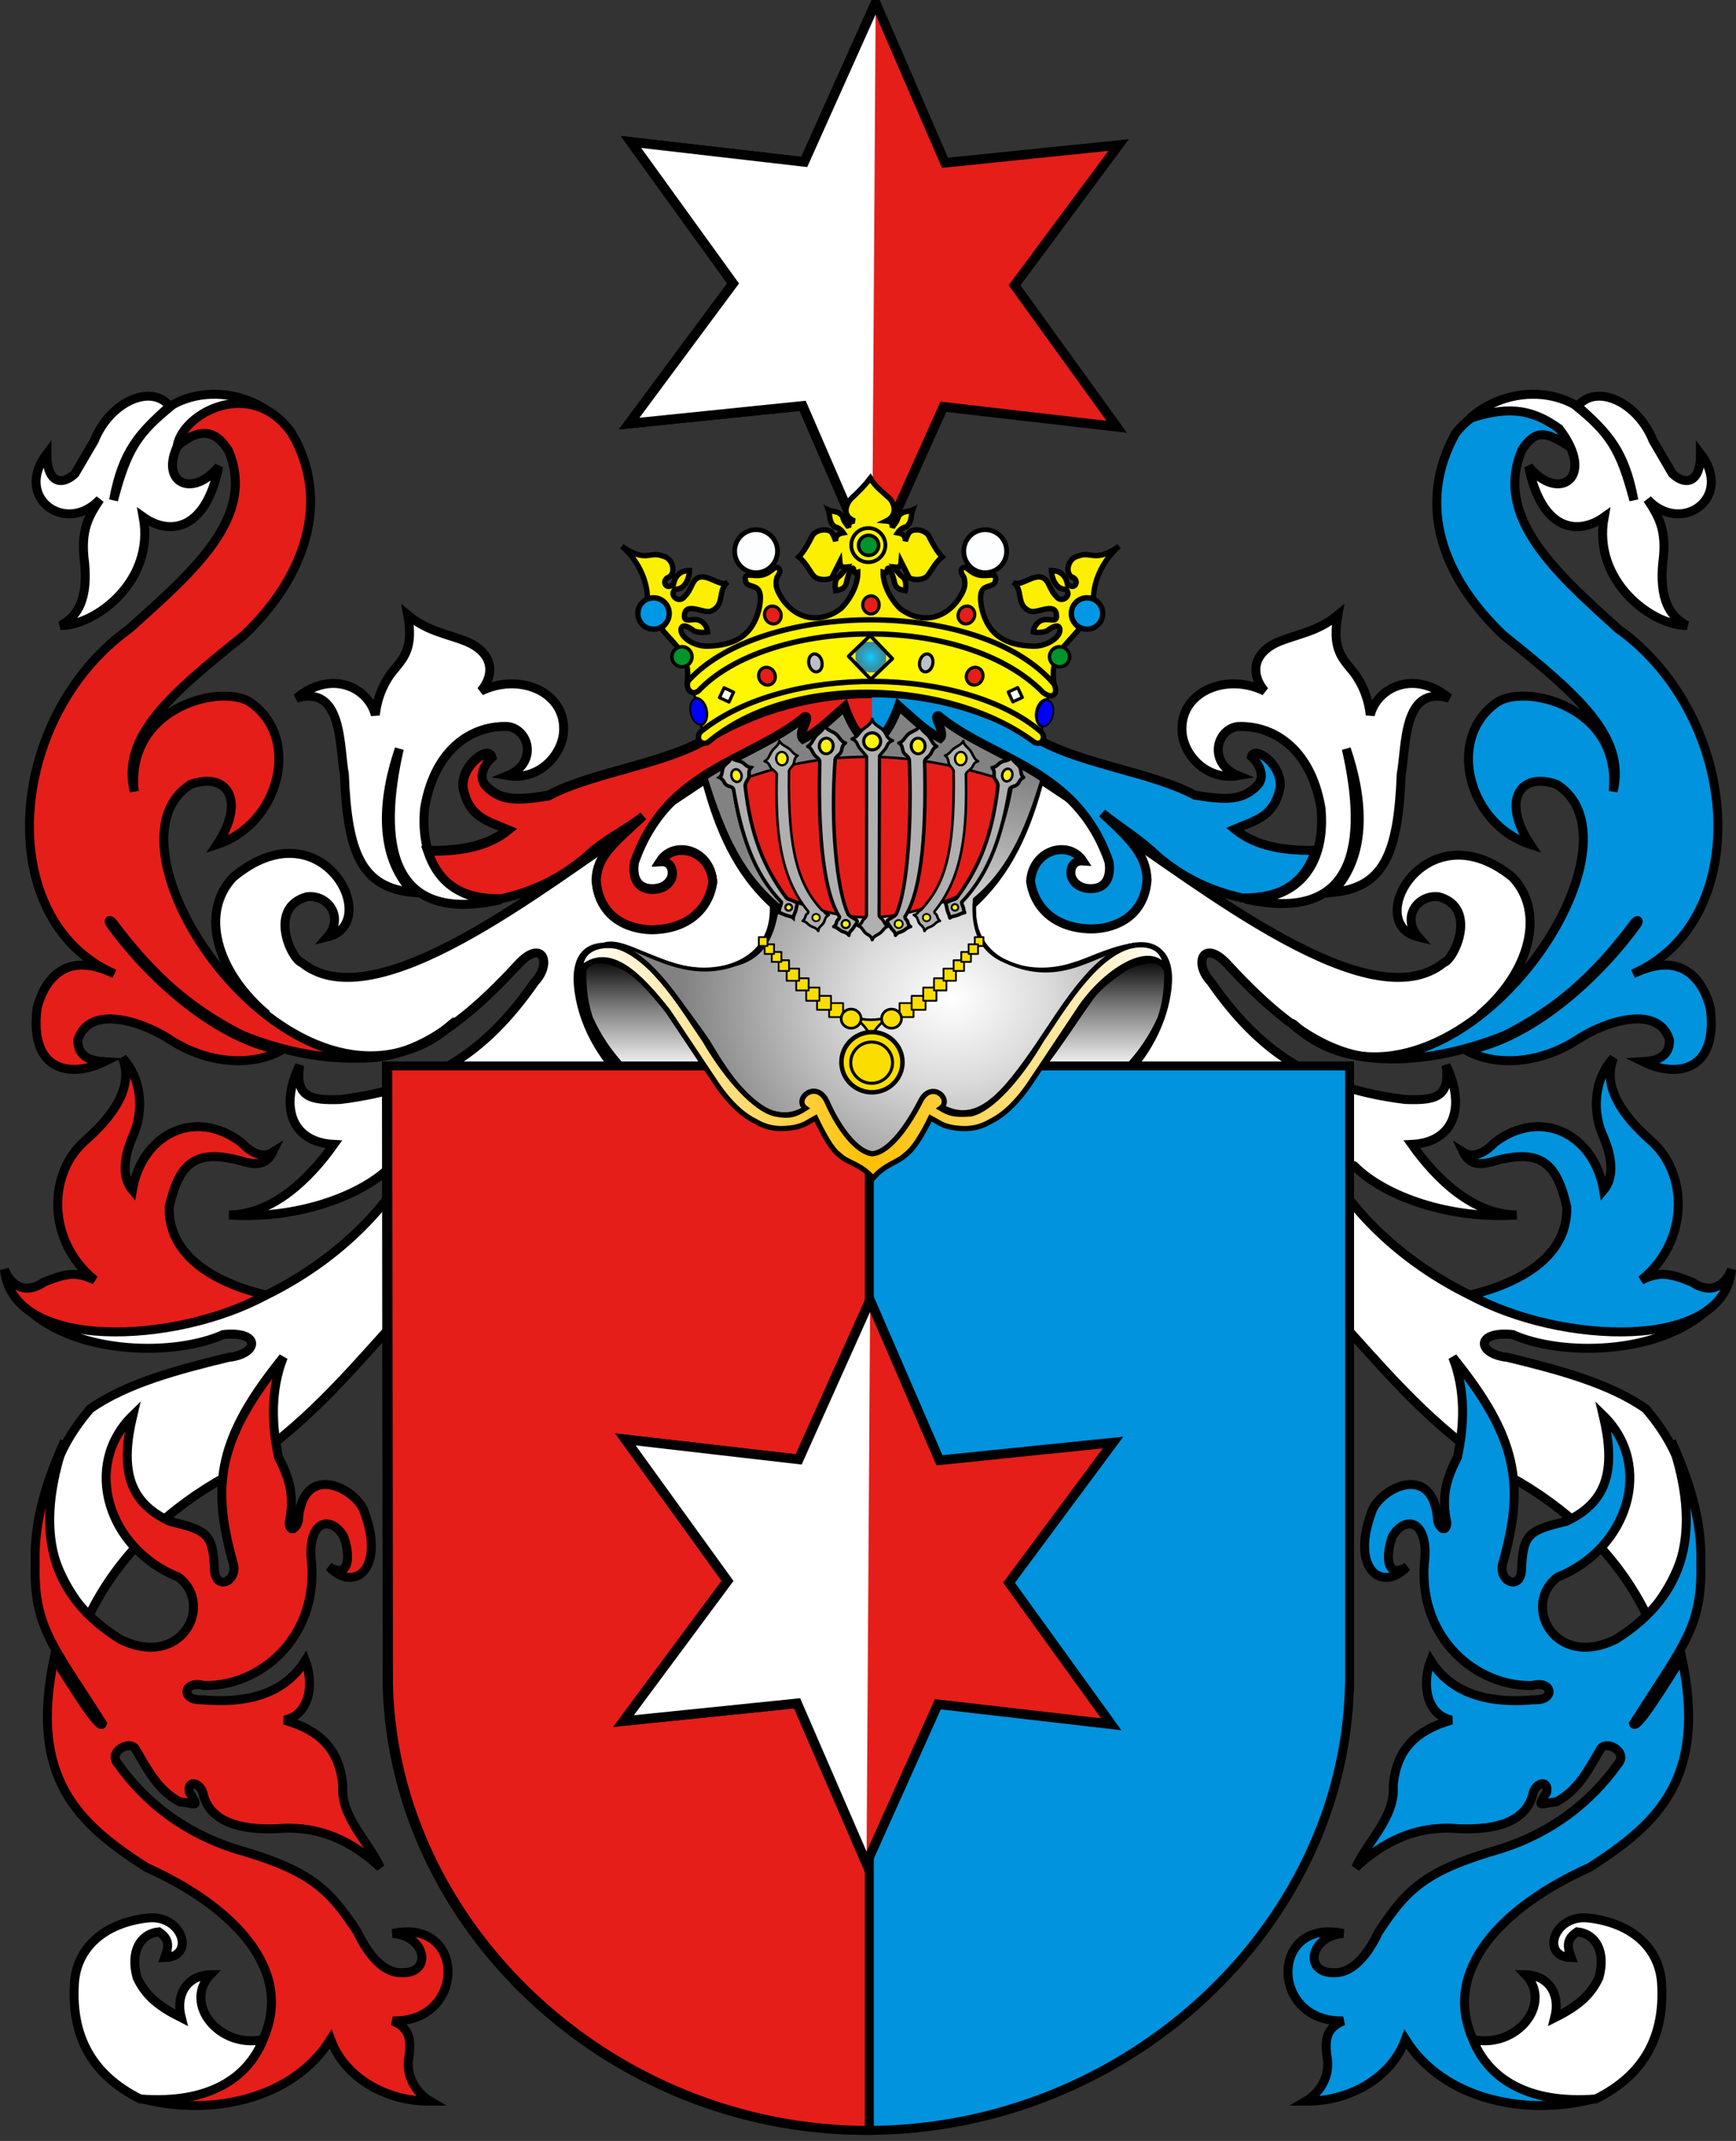 <?xml version="1.0" encoding="UTF-8" standalone="no"?>
<!-- Created with Inkscape (http://www.inkscape.org/) -->
<svg
   xmlns:dc="http://purl.org/dc/elements/1.1/"
   xmlns:cc="http://web.resource.org/cc/"
   xmlns:rdf="http://www.w3.org/1999/02/22-rdf-syntax-ns#"
   xmlns:svg="http://www.w3.org/2000/svg"
   xmlns="http://www.w3.org/2000/svg"
   xmlns:xlink="http://www.w3.org/1999/xlink"
   xmlns:sodipodi="http://sodipodi.sourceforge.net/DTD/sodipodi-0.dtd"
   xmlns:inkscape="http://www.inkscape.org/namespaces/inkscape"
   version="1.0"
   width="730.058"
   height="900"
   id="svg2"
   sodipodi:version="0.32"
   inkscape:version="0.45.1"
   sodipodi:docname="POL_COA_Boenisch.svg"
   inkscape:output_extension="org.inkscape.output.svg.inkscape"
   sodipodi:docbase="C:\Documents and Settings\rwt\Pulpit">
  <rect width="100%" height="100%" fill="#333333" stroke="none"/>
  <sodipodi:namedview
     inkscape:window-height="712"
     inkscape:window-width="1024"
     inkscape:pageshadow="2"
     inkscape:pageopacity="0.0"
     guidetolerance="10.0"
     gridtolerance="10.0"
     objecttolerance="10.0"
     borderopacity="1.0"
     bordercolor="#666666"
     pagecolor="#ffffff"
     id="base"
     showguides="true"
     inkscape:guide-bbox="true"
     inkscape:zoom="0.27328833"
     inkscape:cx="495.85009"
     inkscape:cy="390.67348"
     inkscape:window-x="0"
     inkscape:window-y="22"
     inkscape:current-layer="svg2"
     showgrid="true"
     height="900px"
     width="730.058px" />
  <defs
     id="defs4">
    <linearGradient
       id="linearGradient2495">
      <stop
         style="stop-color:#ffffff;stop-opacity:1"
         offset="0"
         id="stop2497" />
      <stop
         style="stop-color:#dcdcdc;stop-opacity:1"
         offset="0.35"
         id="stop2527" />
      <stop
         style="stop-color:#828282;stop-opacity:1"
         offset="1"
         id="stop2499" />
    </linearGradient>
    <linearGradient
       id="linearGradient2461">
      <stop
         style="stop-color:#ffffff;stop-opacity:1"
         offset="0"
         id="stop2463" />
      <stop
         style="stop-color:#7f7f7f;stop-opacity:1"
         offset="0.55"
         id="stop2471" />
      <stop
         style="stop-color:#000000;stop-opacity:1"
         offset="1"
         id="stop2465" />
    </linearGradient>
    <linearGradient
       id="linearGradient2441">
      <stop
         style="stop-color:#000000;stop-opacity:1"
         offset="0"
         id="stop2443" />
      <stop
         style="stop-color:#ffffff;stop-opacity:1"
         offset="1"
         id="stop2459" />
      <stop
         style="stop-color:#ffffff;stop-opacity:1"
         offset="1"
         id="stop2449" />
    </linearGradient>
    <linearGradient
       id="linearGradient2291">
      <stop
         style="stop-color:#ffffff;stop-opacity:1"
         offset="0"
         id="stop2301" />
      <stop
         style="stop-color:#ffc000;stop-opacity:1"
         offset="0.5"
         id="stop2305" />
      <stop
         style="stop-color:#ffffff;stop-opacity:1"
         offset="1"
         id="stop2295" />
    </linearGradient>
    <linearGradient
       id="linearGradient2210">
      <stop
         style="stop-color:#15caff;stop-opacity:1"
         offset="0"
         id="stop2212" />
      <stop
         style="stop-color:#0065bf;stop-opacity:0.749"
         offset="1"
         id="stop2249" />
      <stop
         style="stop-color:#0052ff;stop-opacity:0.624"
         offset="1"
         id="stop2251" />
      <stop
         style="stop-color:#0374f2;stop-opacity:0.592"
         offset="1"
         id="stop2259" />
      <stop
         style="stop-color:#07daff;stop-opacity:0.561"
         offset="1"
         id="stop2253" />
      <stop
         style="stop-color:#0b8cd9;stop-opacity:0.529"
         offset="1"
         id="stop2255" />
      <stop
         style="stop-color:#0d86d3;stop-opacity:0.514"
         offset="1"
         id="stop2257" />
      <stop
         style="stop-color:#0f81cd;stop-opacity:0.498"
         offset="1"
         id="stop2218" />
      <stop
         style="stop-color:#0f76b1;stop-opacity:0"
         offset="1"
         id="stop2214" />
    </linearGradient>
    <radialGradient
       cx="523.803"
       cy="6.729"
       r="4.532"
       fx="523.803"
       fy="6.729"
       id="radialGradient2216"
       xlink:href="#linearGradient2210"
       gradientUnits="userSpaceOnUse"
       gradientTransform="matrix(1,0,0,1.071,0,-0.481)" />
    <radialGradient
       cx="523.803"
       cy="6.729"
       r="4.532"
       fx="523.803"
       fy="6.729"
       id="radialGradient2243"
       xlink:href="#linearGradient2210"
       gradientUnits="userSpaceOnUse"
       gradientTransform="matrix(1,0,0,1.071,0,-0.481)" />
    <linearGradient
       x1="256.572"
       y1="525.924"
       x2="489.245"
       y2="525.924"
       id="linearGradient2297"
       xlink:href="#linearGradient2291"
       gradientUnits="userSpaceOnUse"
       spreadMethod="reflect" />
    <linearGradient
       x1="249.645"
       y1="581.606"
       x2="294.614"
       y2="581.606"
       id="linearGradient2467"
       xlink:href="#linearGradient2461"
       gradientUnits="userSpaceOnUse"
       gradientTransform="matrix(0,-1,1,0,-300.595,778.989)" />
    <linearGradient
       x1="249.645"
       y1="581.606"
       x2="294.614"
       y2="581.606"
       id="linearGradient2475"
       xlink:href="#linearGradient2461"
       gradientUnits="userSpaceOnUse"
       gradientTransform="matrix(0,-1,-1,0,1044.671,778.989)" />
    <linearGradient
       x1="268.345"
       y1="475.673"
       x2="480.521"
       y2="475.673"
       id="linearGradient2501"
       xlink:href="#linearGradient2495"
       gradientUnits="userSpaceOnUse" />
    <linearGradient
       x1="249.645"
       y1="581.606"
       x2="294.614"
       y2="581.606"
       id="linearGradient2791"
       xlink:href="#linearGradient2461"
       gradientUnits="userSpaceOnUse"
       gradientTransform="matrix(0,-1,1,0,-300.595,778.989)" />
    <linearGradient
       x1="249.645"
       y1="581.606"
       x2="294.614"
       y2="581.606"
       id="linearGradient2793"
       xlink:href="#linearGradient2461"
       gradientUnits="userSpaceOnUse"
       gradientTransform="matrix(0,-1,-1,0,1044.671,778.989)" />
    <linearGradient
       x1="256.572"
       y1="525.924"
       x2="489.245"
       y2="525.924"
       id="linearGradient2795"
       xlink:href="#linearGradient2291"
       gradientUnits="userSpaceOnUse"
       spreadMethod="reflect" />
    <radialGradient
       cx="523.803"
       cy="6.729"
       r="4.532"
       fx="523.803"
       fy="6.729"
       id="radialGradient3043"
       xlink:href="#linearGradient2210"
       gradientUnits="userSpaceOnUse"
       gradientTransform="matrix(1.304,0,0,1.397,-159.182,-2.784)" />
    <radialGradient
       cx="341.704"
       cy="506.09"
       r="106.828"
       fx="341.704"
       fy="506.09"
       id="radialGradient3045"
       xlink:href="#linearGradient2495"
       gradientUnits="userSpaceOnUse"
       gradientTransform="matrix(1,0,0,0.858,0,66.528)" />
    <radialGradient
       cx="341.704"
       cy="506.09"
       r="106.828"
       fx="341.704"
       fy="506.09"
       id="radialGradient3818"
       xlink:href="#linearGradient2495"
       gradientUnits="userSpaceOnUse"
       gradientTransform="matrix(1,0,0,0.858,0,66.528)" />
    <radialGradient
       cx="523.803"
       cy="6.729"
       r="4.532"
       fx="523.803"
       fy="6.729"
       id="radialGradient3816"
       xlink:href="#linearGradient2210"
       gradientUnits="userSpaceOnUse"
       gradientTransform="matrix(1.304,0,0,1.397,-159.182,-2.784)" />
    <linearGradient
       x1="256.572"
       y1="525.924"
       x2="489.245"
       y2="525.924"
       id="linearGradient3814"
       xlink:href="#linearGradient2291"
       gradientUnits="userSpaceOnUse"
       spreadMethod="reflect" />
    <linearGradient
       x1="249.645"
       y1="581.606"
       x2="294.614"
       y2="581.606"
       id="linearGradient3812"
       xlink:href="#linearGradient2461"
       gradientUnits="userSpaceOnUse"
       gradientTransform="matrix(0,-1,-1,0,1044.671,778.989)" />
    <linearGradient
       x1="249.645"
       y1="581.606"
       x2="294.614"
       y2="581.606"
       id="linearGradient3810"
       xlink:href="#linearGradient2461"
       gradientUnits="userSpaceOnUse"
       gradientTransform="matrix(0,-1,1,0,-300.595,778.989)" />
    <linearGradient
       x1="268.345"
       y1="475.673"
       x2="480.521"
       y2="475.673"
       id="linearGradient3808"
       xlink:href="#linearGradient2495"
       gradientUnits="userSpaceOnUse" />
    <linearGradient
       x1="249.645"
       y1="581.606"
       x2="294.614"
       y2="581.606"
       id="linearGradient3806"
       xlink:href="#linearGradient2461"
       gradientUnits="userSpaceOnUse"
       gradientTransform="matrix(0,-1,-1,0,1044.671,778.989)" />
    <linearGradient
       x1="249.645"
       y1="581.606"
       x2="294.614"
       y2="581.606"
       id="linearGradient3804"
       xlink:href="#linearGradient2461"
       gradientUnits="userSpaceOnUse"
       gradientTransform="matrix(0,-1,1,0,-300.595,778.989)" />
    <linearGradient
       x1="256.572"
       y1="525.924"
       x2="489.245"
       y2="525.924"
       id="linearGradient3802"
       xlink:href="#linearGradient2291"
       gradientUnits="userSpaceOnUse"
       spreadMethod="reflect" />
    <radialGradient
       cx="523.803"
       cy="6.729"
       r="4.532"
       fx="523.803"
       fy="6.729"
       id="radialGradient3800"
       xlink:href="#linearGradient2210"
       gradientUnits="userSpaceOnUse"
       gradientTransform="matrix(1,0,0,1.071,0,-0.481)" />
    <radialGradient
       cx="523.803"
       cy="6.729"
       r="4.532"
       fx="523.803"
       fy="6.729"
       id="radialGradient3798"
       xlink:href="#linearGradient2210"
       gradientUnits="userSpaceOnUse"
       gradientTransform="matrix(1,0,0,1.071,0,-0.481)" />
    <linearGradient
       id="linearGradient3778">
      <stop
         style="stop-color:#15caff;stop-opacity:1"
         offset="0"
         id="stop3780" />
      <stop
         style="stop-color:#0065bf;stop-opacity:0.749"
         offset="1"
         id="stop3782" />
      <stop
         style="stop-color:#0052ff;stop-opacity:0.624"
         offset="1"
         id="stop3784" />
      <stop
         style="stop-color:#0374f2;stop-opacity:0.592"
         offset="1"
         id="stop3786" />
      <stop
         style="stop-color:#07daff;stop-opacity:0.561"
         offset="1"
         id="stop3788" />
      <stop
         style="stop-color:#0b8cd9;stop-opacity:0.529"
         offset="1"
         id="stop3790" />
      <stop
         style="stop-color:#0d86d3;stop-opacity:0.514"
         offset="1"
         id="stop3792" />
      <stop
         style="stop-color:#0f81cd;stop-opacity:0.498"
         offset="1"
         id="stop3794" />
      <stop
         style="stop-color:#0f76b1;stop-opacity:0"
         offset="1"
         id="stop3796" />
    </linearGradient>
    <linearGradient
       id="linearGradient3770">
      <stop
         style="stop-color:#ffffff;stop-opacity:1"
         offset="0"
         id="stop3772" />
      <stop
         style="stop-color:#ffc000;stop-opacity:1"
         offset="0.5"
         id="stop3774" />
      <stop
         style="stop-color:#ffffff;stop-opacity:1"
         offset="1"
         id="stop3776" />
    </linearGradient>
    <linearGradient
       id="linearGradient3762">
      <stop
         style="stop-color:#000000;stop-opacity:1"
         offset="0"
         id="stop3764" />
      <stop
         style="stop-color:#ffffff;stop-opacity:1"
         offset="1"
         id="stop3766" />
      <stop
         style="stop-color:#ffffff;stop-opacity:1"
         offset="1"
         id="stop3768" />
    </linearGradient>
    <linearGradient
       id="linearGradient3754">
      <stop
         style="stop-color:#ffffff;stop-opacity:1"
         offset="0"
         id="stop3756" />
      <stop
         style="stop-color:#7f7f7f;stop-opacity:1"
         offset="0.55"
         id="stop3758" />
      <stop
         style="stop-color:#000000;stop-opacity:1"
         offset="1"
         id="stop3760" />
    </linearGradient>
    <linearGradient
       id="linearGradient3746">
      <stop
         style="stop-color:#ffffff;stop-opacity:1"
         offset="0"
         id="stop3748" />
      <stop
         style="stop-color:#dcdcdc;stop-opacity:1"
         offset="0.35"
         id="stop3750" />
      <stop
         style="stop-color:#828282;stop-opacity:1"
         offset="1"
         id="stop3752" />
    </linearGradient>
    <radialGradient
       cx="341.704"
       cy="506.09"
       r="106.828"
       fx="341.704"
       fy="506.09"
       id="radialGradient4287"
       xlink:href="#linearGradient2495"
       gradientUnits="userSpaceOnUse"
       gradientTransform="matrix(1,0,0,0.858,0,66.528)" />
    <linearGradient
       x1="249.645"
       y1="581.606"
       x2="294.614"
       y2="581.606"
       id="linearGradient4289"
       xlink:href="#linearGradient2461"
       gradientUnits="userSpaceOnUse"
       gradientTransform="matrix(0,-1,1,0,-300.595,778.989)" />
    <linearGradient
       x1="249.645"
       y1="581.606"
       x2="294.614"
       y2="581.606"
       id="linearGradient4291"
       xlink:href="#linearGradient2461"
       gradientUnits="userSpaceOnUse"
       gradientTransform="matrix(0,-1,-1,0,1044.671,778.989)" />
    <radialGradient
       cx="341.704"
       cy="506.09"
       r="106.828"
       fx="341.704"
       fy="506.09"
       id="radialGradient20239"
       xlink:href="#linearGradient2495"
       gradientUnits="userSpaceOnUse"
       gradientTransform="matrix(1,0,0,0.858,0,66.528)" />
    <linearGradient
       x1="249.645"
       y1="581.606"
       x2="294.614"
       y2="581.606"
       id="linearGradient20241"
       xlink:href="#linearGradient2461"
       gradientUnits="userSpaceOnUse"
       gradientTransform="matrix(0,-1,1,0,-300.595,778.989)" />
    <linearGradient
       x1="249.645"
       y1="581.606"
       x2="294.614"
       y2="581.606"
       id="linearGradient20243"
       xlink:href="#linearGradient2461"
       gradientUnits="userSpaceOnUse"
       gradientTransform="matrix(0,-1,-1,0,1044.671,778.989)" />
    <linearGradient
       x1="256.572"
       y1="525.924"
       x2="489.245"
       y2="525.924"
       id="linearGradient20245"
       xlink:href="#linearGradient2291"
       gradientUnits="userSpaceOnUse"
       spreadMethod="reflect" />
    <radialGradient
       cx="523.803"
       cy="6.729"
       r="4.532"
       fx="523.803"
       fy="6.729"
       id="radialGradient20247"
       xlink:href="#linearGradient2210"
       gradientUnits="userSpaceOnUse"
       gradientTransform="matrix(1.304,0,0,1.397,-159.182,-2.784)" />
    <radialGradient
       inkscape:collect="always"
       xlink:href="#linearGradient2495"
       id="radialGradient4136"
       gradientUnits="userSpaceOnUse"
       gradientTransform="matrix(1,0,0,0.858,0,66.528)"
       cx="341.704"
       cy="506.09"
       fx="341.704"
       fy="506.09"
       r="106.828" />
    <linearGradient
       inkscape:collect="always"
       xlink:href="#linearGradient2461"
       id="linearGradient4138"
       gradientUnits="userSpaceOnUse"
       gradientTransform="matrix(0,-1,1,0,-300.595,778.989)"
       x1="249.645"
       y1="581.606"
       x2="294.614"
       y2="581.606" />
    <linearGradient
       inkscape:collect="always"
       xlink:href="#linearGradient2461"
       id="linearGradient4140"
       gradientUnits="userSpaceOnUse"
       gradientTransform="matrix(0,-1,-1,0,1044.671,778.989)"
       x1="249.645"
       y1="581.606"
       x2="294.614"
       y2="581.606" />
    <linearGradient
       inkscape:collect="always"
       xlink:href="#linearGradient2291"
       id="linearGradient4142"
       gradientUnits="userSpaceOnUse"
       spreadMethod="reflect"
       x1="256.572"
       y1="525.924"
       x2="489.245"
       y2="525.924" />
    <radialGradient
       inkscape:collect="always"
       xlink:href="#linearGradient2210"
       id="radialGradient4144"
       gradientUnits="userSpaceOnUse"
       gradientTransform="matrix(1.386,0,0,1.485,-218.211,-6.739)"
       cx="523.803"
       cy="6.729"
       fx="523.803"
       fy="6.729"
       r="4.532" />
  </defs>
  <g
     id="g4013"
     transform="translate(0,-78)">
    <path
       id="path1348"
       style="fill:#ffffff;fill-opacity:1;fill-rule:evenodd;stroke:#000000;stroke-width:3.767;stroke-linecap:butt;stroke-linejoin:miter;stroke-miterlimit:4;stroke-dasharray:none;stroke-opacity:1"
       d="M 523.543,455.885 C 546.12,456.46 557.744,440.921 555.518,417.66 C 551.084,391.644 534.41,382.701 520.313,383.421 C 511.169,384.926 508.145,398.993 520.583,404.041 C 506.942,406.349 496.844,394.485 497.054,384.231 C 497.051,368.47 516.053,360.761 531.833,368.514 C 526.326,362.053 525.972,353.015 537.536,347.842 C 546.221,344.289 553.939,343.645 562.623,336.539 C 560.212,349.838 563.921,354.117 567.952,359.04 C 572.004,363.621 575.411,370.456 576.242,378.58 C 579.242,366.87 594.804,359.348 609.4,371.474 C 589.805,365.705 591.47,391.824 589.268,403.449 C 587.972,437.1 581.844,451.102 560.255,453.187 C 575.435,437.564 573.221,413.567 566.176,392.791 C 575.157,432.072 570.61,466.53 523.543,455.885 z " />
    <path
       id="path2223"
       style="fill:#ffffff;fill-opacity:1;fill-rule:evenodd;stroke:#000000;stroke-width:3.767;stroke-linecap:butt;stroke-linejoin:miter;stroke-miterlimit:4;stroke-dasharray:none;stroke-opacity:1"
       d="M 210.547,456.215 C 187.971,456.789 176.346,440.921 178.573,417.66 C 183.006,391.644 199.68,382.701 213.778,383.421 C 222.921,384.926 225.945,398.993 213.508,404.041 C 227.148,406.349 237.246,394.485 237.036,384.231 C 237.039,368.47 218.038,360.761 202.257,368.514 C 207.765,362.053 208.118,353.015 196.554,347.842 C 187.87,344.289 180.152,343.645 171.467,336.539 C 173.878,349.838 170.169,354.117 166.138,359.04 C 162.087,363.621 158.679,370.456 157.849,378.58 C 154.848,366.87 139.286,359.348 124.69,371.474 C 144.285,365.705 142.621,391.824 144.822,403.449 C 146.118,437.1 152.246,451.102 173.836,453.187 C 158.655,437.564 160.869,413.567 167.915,392.791 C 158.933,432.072 163.481,466.86 210.547,456.215 z " />
    <path
       sodipodi:nodetypes="ccccccccccccccccccccc"
       id="path2280"
       style="fill:#ffffff;fill-opacity:1;fill-rule:evenodd;stroke:#000000;stroke-width:3.767;stroke-linecap:butt;stroke-linejoin:miter;stroke-miterlimit:4;stroke-dasharray:none;stroke-opacity:1"
       d="M 88.247,484.459 C 97.238,495.656 102.084,500.628 112.175,504.397 C 90.799,486.391 84.023,461.403 98.137,446.698 C 135.451,415.765 161.376,466.232 137.696,471.872 C 144.879,463.677 138.03,453.832 128.981,454.991 C 112.425,459.629 122.555,481.324 126.908,482.661 C 157.703,507.774 228.94,450.353 267.163,425.12 C 277.053,418.527 286.943,411.934 296.832,405.341 C 302.296,426.049 309.96,444.281 325.603,458.386 C 326.801,483.785 301.313,491.027 281.877,484.238 C 272.891,481.958 243.547,464.548 243.089,489.23 C 243.355,504.666 251.599,520.378 261.769,530.312 C 229.402,542.899 197.035,555.486 164.669,568.073 C 151.521,581.293 123.793,590.662 96.339,588.752 C 114.6,588.491 129.835,573.924 140.394,559.082 C 122.393,558.173 117.598,542.958 126.008,525.816 C 123.999,539.415 130.794,540.634 143.091,540.202 C 180.542,535.549 203.687,521.267 224.907,490.753 C 232.413,482.853 228.09,472.202 217.714,483.56 C 183.844,520.436 157.127,532.276 124.083,514.954 C 110.945,507.265 99.734,497.925 88.247,484.459 z " />
    <path
       sodipodi:nodetypes="ccccccccccccccccccccc"
       id="path2278"
       style="fill:#ffffff;fill-opacity:1;fill-rule:evenodd;stroke:#000000;stroke-width:3.767;stroke-linecap:butt;stroke-linejoin:miter;stroke-miterlimit:4;stroke-dasharray:none;stroke-opacity:1"
       d="M 645.879,484.459 C 636.889,495.656 632.232,501.007 622.141,504.776 C 643.517,486.77 650.104,461.403 635.989,446.698 C 600.048,417.594 572.751,466.232 596.43,471.872 C 589.248,463.677 596.096,453.832 605.146,454.991 C 621.702,459.629 611.572,481.324 607.219,482.661 C 576.424,507.774 505.187,450.353 466.964,425.12 C 457.074,418.527 447.184,411.934 437.294,405.341 C 431.831,426.049 424.166,444.281 408.524,458.386 C 407.326,483.785 432.814,491.027 452.249,484.238 C 461.235,481.958 490.58,464.548 491.037,489.23 C 490.772,504.666 482.528,520.378 472.358,530.312 C 504.725,542.899 537.091,555.486 569.458,568.073 C 582.605,581.293 610.334,590.662 637.788,588.752 C 619.526,588.491 604.291,573.924 593.733,559.082 C 611.734,558.173 616.529,542.958 608.118,525.816 C 610.127,539.415 603.333,540.634 591.036,540.202 C 553.585,535.549 530.439,521.267 509.22,490.753 C 501.713,482.853 506.037,472.202 516.413,483.56 C 550.283,520.436 576.999,532.276 610.044,514.954 C 623.181,507.265 634.393,497.925 645.879,484.459 z " />
    <g
       transform="matrix(-1,0,0,1,730.058,0)"
       id="g2546">
      <path
         sodipodi:nodetypes="ccsccccccccccccccccsc"
         id="path2266"
         style="fill:#0193de;fill-opacity:1;fill-rule:evenodd;stroke:#000000;stroke-width:3.767;stroke-linecap:butt;stroke-linejoin:miter;stroke-miterlimit:4;stroke-dasharray:none;stroke-opacity:1"
         d="M 184.805,509.618 C 164.938,528.272 128.236,525.88 96.933,513.088 C 76.183,502.516 60.32,489.413 42.651,465.857 C 41.531,464.364 40.407,464.808 41.726,466.669 C 56.454,487.021 84.218,513.967 113.363,519.595 C 102.004,526.014 83.284,525.837 66.558,514.925 C 54.864,507.261 32.588,500.057 27.95,515.245 C 27.834,522.867 34.466,524.048 39.104,524.308 C 24.664,531.391 7.436,528.156 10.815,501.763 C 13.348,491.859 21.444,476.67 43.287,487.36 C -8.068,464.819 -2.259,379.536 49.561,342.356 C 76.75,317.956 101.846,294.951 89.995,267.066 C 84.083,258.145 79.713,259.5 69.676,265.994 C 71.909,252.115 99.833,237.436 117.881,260.094 C 134.793,290.315 123.225,320.977 97.664,345.145 C 66.99,369.777 46.076,387.437 51.653,410.675 C 47.935,374.192 90.228,364.897 101.149,373.727 C 122.063,389.064 112.303,424.618 86.509,432.983 C 98.593,414.858 91.167,402.169 75.366,407.746 C 32.717,434.728 121.507,561.171 184.438,510.341 C 188.129,507.36 186.646,507.824 184.805,509.618 z " />
      <path
         id="path2264"
         style="fill:#ffffff;fill-opacity:1;fill-rule:evenodd;stroke:#000000;stroke-width:3.767;stroke-linecap:butt;stroke-linejoin:miter;stroke-miterlimit:4;stroke-dasharray:none;stroke-opacity:1"
         d="M 111.86,253.817 C 98.012,249.539 87.542,248.639 74.369,258.208 C 58.382,279.037 74.819,289.395 87.204,274.083 C 81.687,301.441 66.375,303.13 55.455,295.362 C 60.408,322.383 35.302,340.959 20.665,340.959 C 28.434,336.906 32.149,329.138 30.798,314.614 C 28.884,300.653 32.712,294.799 37.216,287.931 C 23.03,303.13 0.738,287.256 14.924,268.679 C 14.811,280.951 21.116,282.414 26.745,277.123 C 29.447,272.507 32.149,267.891 34.851,263.275 C 41.381,246.95 58.72,239.069 66.601,248.751 C 53.653,260.235 46.785,267.666 42.958,288.269 C 48.699,266.54 53.09,260.01 67.952,248.076 C 80.449,241.095 98.688,242.221 111.86,253.817 z " />
    </g>
    <path
       id="path3189"
       style="fill:#ffffff;fill-opacity:1;fill-rule:evenodd;stroke:#000000;stroke-width:3.767;stroke-linecap:butt;stroke-linejoin:miter;stroke-miterlimit:4;stroke-dasharray:none;stroke-opacity:1"
       d="M 566.808,581.374 C 566.808,599.876 566.808,618.379 566.808,636.882 C 587.345,659.755 606.094,681.287 635.126,698.795 C 657.023,710.765 679.814,730.335 692.769,757.506 C 714.768,731.996 717.542,699.78 692.149,670.247 C 676.958,659.463 654.614,653.596 634.058,648.624 C 620.91,647.21 620.28,637.301 636.193,639.017 C 655.991,647.977 697.249,647.996 718.388,628.342 C 671.438,651.583 601.686,626.538 566.808,581.374 z " />
    <path
       id="path3205"
       style="fill:#ffffff;fill-opacity:1;fill-rule:evenodd;stroke:#000000;stroke-width:3.767;stroke-linecap:butt;stroke-linejoin:miter;stroke-miterlimit:4;stroke-dasharray:none;stroke-opacity:1"
       d="M 163.25,581.374 C 163.25,599.876 163.25,618.379 163.25,636.882 C 142.713,659.755 123.965,681.287 94.933,698.795 C 73.036,710.765 50.244,730.335 37.289,757.506 C 15.29,731.996 12.517,699.78 37.91,670.247 C 53.1,659.463 75.444,653.596 96,648.624 C 109.148,647.21 109.778,637.301 93.865,639.017 C 74.067,647.977 32.809,647.996 11.67,628.342 C 58.62,651.583 128.372,626.538 163.25,581.374 z " />
    <path
       id="rect1317"
       style="fill:#0193de;fill-opacity:1;fill-rule:evenodd;stroke:#000000;stroke-width:3.767;stroke-linecap:round;stroke-linejoin:miter;stroke-miterlimit:4;stroke-dasharray:none;stroke-dashoffset:0;stroke-opacity:1"
       d="M 567.554,526.087 L 567.554,787.182 L 567.487,787.182 C 564.884,888.147 473.742,973.567 364.43,973.567 C 255.118,973.567 165.416,887.445 162.813,786.48 L 162.505,526.087 L 567.554,526.087 z " />
    <path
       sodipodi:nodetypes="ccccc"
       id="path3561"
       style="fill:#e51e19;fill-opacity:1;fill-rule:nonzero;stroke:#000000;stroke-width:3.767;stroke-linecap:round;stroke-linejoin:miter;stroke-miterlimit:4;stroke-dasharray:none;stroke-dashoffset:0;stroke-opacity:1"
       d="M 365.587,973.567 C 256.276,973.567 165.975,887.445 163.371,786.48 L 163.063,526.087 L 365.587,526.087 L 365.587,973.567 z " />
    <g
       id="g2668"
       transform="matrix(-1.063,0,0,1.063,762.759,-36.68)">
      <g
         id="g2505"
         transform="translate(-0.748,2.011)">
        <path
           sodipodi:nodetypes="cccccccccccccccc"
           id="path2477"
           style="fill:url(#radialGradient4136);fill-opacity:1;fill-rule:evenodd;stroke:#000000;stroke-width:1.417;stroke-linecap:butt;stroke-linejoin:miter;stroke-miterlimit:4;stroke-dasharray:none;stroke-opacity:1"
           d="M 268.845,479.368 C 284.472,481.581 297.61,496.624 320.705,485.975 C 330.109,481.965 333.705,473.805 332.737,461.497 C 317.801,449.189 311.163,431.487 305.355,412.126 C 320.567,402.86 335.779,393.594 350.992,384.329 C 366.619,384.744 382.246,385.159 397.874,385.573 C 411.703,394.563 425.533,403.552 439.362,412.541 C 431.479,438.264 424.011,451.955 410.735,463.572 C 412.118,475.188 415.99,484.316 427.33,487.22 C 451.117,495.933 469.925,475.019 480.021,479.583 C 469.51,479.168 459,487.635 438.532,517.092 C 430.373,530.506 416.405,554.708 399.118,543.644 C 390.404,550.836 381.689,558.027 372.975,565.218 C 364.126,557.75 355.277,550.282 346.428,542.814 C 331.769,551.665 321.259,538.527 307.429,518.336 C 297.887,506.581 289.174,486.144 268.845,479.368 z " />
        <path
           sodipodi:nodetypes="ccccccc"
           id="path2282"
           style="fill:url(#linearGradient4138);fill-opacity:1;fill-rule:evenodd;stroke:#000000;stroke-width:2.48;stroke-linecap:butt;stroke-linejoin:miter;stroke-miterlimit:4;stroke-dasharray:none;stroke-opacity:1"
           d="M 305.518,526.886 C 298.118,517.16 294.271,510.757 286.497,499.874 C 283.187,495.604 278.174,491.786 272.901,488.357 C 262.308,483.252 257.367,486.203 256.534,489.711 C 256.295,497.231 257.458,503.69 259.182,508.687 C 262.652,516.207 266.223,521.329 271.095,526.886 C 282.789,526.886 293.823,526.886 305.518,526.886 z " />
        <path
           sodipodi:nodetypes="ccccccc"
           id="path2473"
           style="fill:url(#linearGradient4140);fill-opacity:1;fill-rule:evenodd;stroke:#000000;stroke-width:2.48;stroke-linecap:butt;stroke-linejoin:miter;stroke-miterlimit:4;stroke-dasharray:none;stroke-opacity:1"
           d="M 438.559,526.886 C 445.958,517.16 449.806,510.757 457.579,499.874 C 460.889,495.604 465.903,491.786 471.175,488.357 C 481.769,483.252 486.709,486.203 487.542,489.711 C 487.781,497.231 486.618,503.69 484.895,508.687 C 481.424,516.207 477.854,521.329 472.981,526.886 C 461.287,526.886 450.253,526.886 438.559,526.886 z " />
        <path
           id="path2197"
           style="fill:url(#linearGradient4142);fill-opacity:1;fill-rule:nonzero;stroke:#000000;stroke-width:2.062;stroke-linecap:butt;stroke-linejoin:miter;stroke-miterlimit:4;stroke-dasharray:none;stroke-opacity:1"
           d="M 373.101,562.148 C 366.339,561.419 359.034,550.837 354.339,541.739 C 350.084,532.569 341.222,540.566 346.211,544.16 C 342.527,546.29 340.849,546.857 334.106,546.361 C 326.402,544.601 315.398,532.715 306.374,517.309 C 298.304,505.57 286.051,484.368 271.599,480.112 C 263.981,478.221 257.292,480.406 257.072,489.136 C 262.936,478.062 281.954,490.393 291.82,505.812 C 292.774,507.18 308.737,531.263 309.789,532.737 C 316.065,542.498 321.961,547.173 326.338,549.285 C 331.852,552.631 337.146,552.513 341.779,551.713 C 345.97,550.829 346.858,549.726 350.168,547.962 C 353.317,554.397 356.83,560.258 359.979,562.487 C 363.27,565.737 367.919,566.016 372.909,571.79 C 377.899,566.016 382.934,565.866 386.225,562.616 C 389.374,560.386 392.501,554.397 395.65,547.962 C 398.959,549.726 399.848,550.829 404.038,551.713 C 408.672,552.513 413.966,552.631 419.479,549.285 C 423.856,547.173 429.752,542.498 436.028,532.737 C 437.081,531.263 453.044,507.18 453.998,505.812 C 465.14,491.67 477.383,478.848 488.745,489.136 C 488.525,480.406 480.231,479.001 474.219,480.112 C 459.766,484.368 447.514,505.57 439.444,517.309 C 430.42,532.715 419.415,544.601 411.712,546.361 C 406.448,547.468 403.77,546.852 399.606,544.16 C 404.595,540.566 395.347,532.44 391.092,541.61 C 386.654,551.739 379.478,561.548 373.101,562.148 z " />
      </g>
      <g
         id="g2637">
        <g
           id="g2553"
           transform="translate(-0.112,0)">
          <rect
             id="rect2551"
             style="opacity:1;fill:#fbde00;fill-opacity:1;fill-rule:nonzero;stroke:#000000;stroke-width:0.709;stroke-linecap:round;stroke-linejoin:round;stroke-miterlimit:4;stroke-dasharray:none;stroke-dashoffset:0;stroke-opacity:1"
             y="478.474"
             x="328.588"
             height="3.507"
             width="3.423" />
        </g>
        <g
           id="g2607">
          <path
             id="path2605"
             style="fill:#fbde00;fill-opacity:1;fill-rule:evenodd;stroke:#000000;stroke-width:1px;stroke-linecap:butt;stroke-linejoin:miter;stroke-opacity:1"
             d="M 365.699,509.982 C 370.513,511.538 375.216,511.594 380.474,509.984 C 376.308,512.297 374.086,514.942 372.975,518.754 C 371.771,514.997 369.79,512.906 365.699,509.982 z " />
          <g
             id="g2389">
            <path
               id="path2385"
               style="opacity:1;fill:#fbde00;fill-opacity:1;fill-rule:nonzero;stroke:#000000;stroke-width:1.772;stroke-linecap:round;stroke-linejoin:round;stroke-miterlimit:4;stroke-dasharray:none;stroke-dashoffset:0;stroke-opacity:1"
               d="M 384.673,527.943 C 384.676,534.514 379.267,539.842 372.594,539.842 C 365.921,539.842 360.512,534.514 360.515,527.943 C 360.512,521.373 365.921,516.045 372.594,516.045 C 379.267,516.045 384.676,521.373 384.673,527.943 z " />
            <path
               id="path2387"
               style="opacity:1;fill:none;fill-opacity:1;fill-rule:nonzero;stroke:#000000;stroke-width:1.772;stroke-linecap:round;stroke-linejoin:round;stroke-miterlimit:4;stroke-dasharray:none;stroke-dashoffset:0;stroke-opacity:1"
               transform="matrix(0.685,0,0,0.685,117.492,166.48)"
               d="M 384.673,527.943 C 384.676,534.514 379.267,539.842 372.594,539.842 C 365.921,539.842 360.512,534.514 360.515,527.943 C 360.512,521.373 365.921,516.045 372.594,516.045 C 379.267,516.045 384.676,521.373 384.673,527.943 z " />
          </g>
          <g
             id="g2574">
            <rect
               id="rect2535"
               style="opacity:1;fill:#fbde00;fill-opacity:1;fill-rule:nonzero;stroke:#000000;stroke-width:0.709;stroke-linecap:round;stroke-linejoin:round;stroke-miterlimit:4;stroke-dasharray:none;stroke-dashoffset:0;stroke-opacity:1"
               transform="translate(-0.112,0)"
               y="504.575"
               x="356.269"
               height="5.515"
               width="5.515" />
            <rect
               id="rect2537"
               style="opacity:1;fill:#fbde00;fill-opacity:1;fill-rule:nonzero;stroke:#000000;stroke-width:0.709;stroke-linecap:round;stroke-linejoin:round;stroke-miterlimit:4;stroke-dasharray:none;stroke-dashoffset:0;stroke-opacity:1"
               transform="translate(-0.112,0)"
               y="501.708"
               x="351.491"
               height="5.515"
               width="5.515" />
            <rect
               id="rect2539"
               style="opacity:1;fill:#fbde00;fill-opacity:1;fill-rule:nonzero;stroke:#000000;stroke-width:0.709;stroke-linecap:round;stroke-linejoin:round;stroke-miterlimit:4;stroke-dasharray:none;stroke-dashoffset:0;stroke-opacity:1"
               transform="translate(-0.112,0)"
               y="498.429"
               x="347.199"
               height="5.216"
               width="5.216" />
            <rect
               id="rect2541"
               style="opacity:1;fill:#fbde00;fill-opacity:1;fill-rule:nonzero;stroke:#000000;stroke-width:0.709;stroke-linecap:round;stroke-linejoin:round;stroke-miterlimit:4;stroke-dasharray:none;stroke-dashoffset:0;stroke-opacity:1"
               transform="translate(-0.112,0)"
               y="494.749"
               x="343.245"
               height="4.818"
               width="4.918" />
            <rect
               id="rect2543"
               style="opacity:1;fill:#fbde00;fill-opacity:1;fill-rule:nonzero;stroke:#000000;stroke-width:0.709;stroke-linecap:round;stroke-linejoin:round;stroke-miterlimit:4;stroke-dasharray:none;stroke-dashoffset:0;stroke-opacity:1"
               transform="translate(-0.112,0)"
               y="490.926"
               x="339.478"
               height="4.818"
               width="4.918" />
            <rect
               id="rect2545"
               style="opacity:1;fill:#fbde00;fill-opacity:1;fill-rule:nonzero;stroke:#000000;stroke-width:0.709;stroke-linecap:round;stroke-linejoin:round;stroke-miterlimit:4;stroke-dasharray:none;stroke-dashoffset:0;stroke-opacity:1"
               transform="translate(-0.112,0)"
               y="487.627"
               x="336.279"
               height="4.221"
               width="4.12" />
            <rect
               id="rect2547"
               style="opacity:1;fill:#fbde00;fill-opacity:1;fill-rule:nonzero;stroke:#000000;stroke-width:0.709;stroke-linecap:round;stroke-linejoin:round;stroke-miterlimit:4;stroke-dasharray:none;stroke-dashoffset:0;stroke-opacity:1"
               transform="translate(-0.112,0)"
               y="484.347"
               x="333.561"
               height="3.915"
               width="3.821" />
            <rect
               id="rect2549"
               style="opacity:1;fill:#fbde00;fill-opacity:1;fill-rule:nonzero;stroke:#000000;stroke-width:0.709;stroke-linecap:round;stroke-linejoin:round;stroke-miterlimit:4;stroke-dasharray:none;stroke-dashoffset:0;stroke-opacity:1"
               transform="translate(-0.112,0)"
               y="481.305"
               x="330.744"
               height="3.813"
               width="3.722" />
            <path
               id="path2564"
               style="opacity:1;fill:#fbde00;fill-opacity:1;fill-rule:nonzero;stroke:#000000;stroke-width:1.063;stroke-linecap:round;stroke-linejoin:round;stroke-miterlimit:4;stroke-dasharray:none;stroke-dashoffset:0;stroke-opacity:1"
               transform="translate(-2.249,-0.899)"
               d="M 371.03,511.615 C 371.031,512.961 370.281,514.206 369.063,514.88 C 367.845,515.554 366.344,515.554 365.126,514.88 C 363.907,514.206 363.158,512.961 363.159,511.615 C 363.158,510.268 363.907,509.023 365.126,508.349 C 366.344,507.676 367.845,507.676 369.063,508.349 C 370.281,509.023 371.031,510.268 371.03,511.615 L 371.03,511.615 z " />
          </g>
          <g
             id="g2585"
             transform="matrix(-1,0,0,1,745.687,0)">
            <rect
               id="rect2587"
               style="opacity:1;fill:#fbde00;fill-opacity:1;fill-rule:nonzero;stroke:#000000;stroke-width:0.709;stroke-linecap:round;stroke-linejoin:round;stroke-miterlimit:4;stroke-dasharray:none;stroke-dashoffset:0;stroke-opacity:1"
               transform="translate(-0.112,0)"
               y="504.575"
               x="356.269"
               height="5.515"
               width="5.515" />
            <rect
               id="rect2589"
               style="opacity:1;fill:#fbde00;fill-opacity:1;fill-rule:nonzero;stroke:#000000;stroke-width:0.709;stroke-linecap:round;stroke-linejoin:round;stroke-miterlimit:4;stroke-dasharray:none;stroke-dashoffset:0;stroke-opacity:1"
               transform="translate(-0.112,0)"
               y="501.708"
               x="351.491"
               height="5.515"
               width="5.515" />
            <rect
               id="rect2591"
               style="opacity:1;fill:#fbde00;fill-opacity:1;fill-rule:nonzero;stroke:#000000;stroke-width:0.709;stroke-linecap:round;stroke-linejoin:round;stroke-miterlimit:4;stroke-dasharray:none;stroke-dashoffset:0;stroke-opacity:1"
               transform="translate(-0.112,0)"
               y="498.429"
               x="347.199"
               height="5.216"
               width="5.216" />
            <rect
               id="rect2593"
               style="opacity:1;fill:#fbde00;fill-opacity:1;fill-rule:nonzero;stroke:#000000;stroke-width:0.709;stroke-linecap:round;stroke-linejoin:round;stroke-miterlimit:4;stroke-dasharray:none;stroke-dashoffset:0;stroke-opacity:1"
               transform="translate(-0.112,0)"
               y="494.749"
               x="343.245"
               height="4.818"
               width="4.918" />
            <rect
               id="rect2595"
               style="opacity:1;fill:#fbde00;fill-opacity:1;fill-rule:nonzero;stroke:#000000;stroke-width:0.709;stroke-linecap:round;stroke-linejoin:round;stroke-miterlimit:4;stroke-dasharray:none;stroke-dashoffset:0;stroke-opacity:1"
               transform="translate(-0.112,0)"
               y="490.926"
               x="339.478"
               height="4.818"
               width="4.918" />
            <rect
               id="rect2597"
               style="opacity:1;fill:#fbde00;fill-opacity:1;fill-rule:nonzero;stroke:#000000;stroke-width:0.709;stroke-linecap:round;stroke-linejoin:round;stroke-miterlimit:4;stroke-dasharray:none;stroke-dashoffset:0;stroke-opacity:1"
               transform="translate(-0.112,0)"
               y="487.627"
               x="336.279"
               height="4.221"
               width="4.12" />
            <rect
               id="rect2599"
               style="opacity:1;fill:#fbde00;fill-opacity:1;fill-rule:nonzero;stroke:#000000;stroke-width:0.709;stroke-linecap:round;stroke-linejoin:round;stroke-miterlimit:4;stroke-dasharray:none;stroke-dashoffset:0;stroke-opacity:1"
               transform="translate(-0.112,0)"
               y="484.347"
               x="333.561"
               height="3.915"
               width="3.821" />
            <rect
               id="rect2601"
               style="opacity:1;fill:#fbde00;fill-opacity:1;fill-rule:nonzero;stroke:#000000;stroke-width:0.709;stroke-linecap:round;stroke-linejoin:round;stroke-miterlimit:4;stroke-dasharray:none;stroke-dashoffset:0;stroke-opacity:1"
               transform="translate(-0.112,0)"
               y="481.305"
               x="330.744"
               height="3.813"
               width="3.722" />
            <path
               id="path2603"
               style="opacity:1;fill:#fbde00;fill-opacity:1;fill-rule:nonzero;stroke:#000000;stroke-width:1.063;stroke-linecap:round;stroke-linejoin:round;stroke-miterlimit:4;stroke-dasharray:none;stroke-dashoffset:0;stroke-opacity:1"
               transform="translate(-2.249,-0.899)"
               d="M 371.03,511.615 C 371.031,512.961 370.281,514.206 369.063,514.88 C 367.845,515.554 366.344,515.554 365.126,514.88 C 363.907,514.206 363.158,512.961 363.159,511.615 C 363.158,510.268 363.907,509.023 365.126,508.349 C 366.344,507.676 367.845,507.676 369.063,508.349 C 370.281,509.023 371.031,510.268 371.03,511.615 L 371.03,511.615 z " />
          </g>
        </g>
        <g
           id="g2633"
           transform="translate(85.338,0)">
          <rect
             id="rect2635"
             style="opacity:1;fill:#fbde00;fill-opacity:1;fill-rule:nonzero;stroke:#000000;stroke-width:0.709;stroke-linecap:round;stroke-linejoin:round;stroke-miterlimit:4;stroke-dasharray:none;stroke-dashoffset:0;stroke-opacity:1"
             y="478.474"
             x="328.588"
             height="3.507"
             width="3.423" />
        </g>
      </g>
    </g>
    <g
       transform="translate(654.19,-138.186)"
       id="g4007">
      <path
         sodipodi:type="star"
         style="opacity:1;fill:#e51e19;fill-opacity:1;fill-rule:nonzero;stroke:#000000;stroke-width:4.453;stroke-linejoin:miter;stroke-miterlimit:4;stroke-dasharray:none;stroke-dashoffset:0;stroke-opacity:1"
         id="path4009"
         sodipodi:sides="6"
         sodipodi:cx="545.94183"
         sodipodi:cy="-271.67722"
         sodipodi:r1="131.77982"
         sodipodi:r2="65.889908"
         sodipodi:arg1="0.8131688"
         sodipodi:arg2="1.3367676"
         inkscape:flatsided="false"
         inkscape:rounded="0"
         inkscape:randomized="0"
         d="M 636.501,-175.943 L 561.222,-207.583 L 508.313,-145.384 L 498.075,-226.398 L 417.754,-241.118 L 482.795,-290.491 L 455.383,-367.411 L 530.662,-335.771 L 583.57,-397.971 L 593.809,-316.957 L 674.129,-302.237 L 609.089,-252.863 L 636.501,-175.943 z "
         transform="matrix(0.863,-0.251,0.251,0.863,-689.688,707.201)" />
      <path
         style="fill:#ffffff;fill-opacity:1;fill-rule:nonzero;stroke:#000000;stroke-width:4;stroke-linejoin:miter;stroke-miterlimit:4;stroke-dashoffset:0;stroke-opacity:1"
         d="M -287.449,454.097 L -316.614,386.786 L -389.591,394.249 L -345.88,335.336 L -388.832,275.867 L -315.956,284.264 L -285.93,217.333"
         id="path4011"
         sodipodi:nodetypes="ccccccc" />
    </g>
    <path
       d="M 366.008,279.007 C 368.092,282.672 371.433,284.993 374.019,287.441 C 376.101,289.453 377.734,294.59 372.742,297.016 C 374.455,297.173 375.282,297.662 375.225,299.809 C 376.122,298.154 377.239,297.605 377.915,294.844 C 380.102,292.467 381.625,293.41 383.812,292.361 C 382.949,294.706 383.636,297.272 381.225,299.396 C 379.431,299.815 378.3,300.788 377.501,301.982 C 380.018,302.43 380.777,303.499 380.708,305.499 C 381.087,304.292 381.777,302.568 382.57,301.568 C 384.777,300.016 388.743,300.74 390.433,303.016 C 391.915,305.982 393.915,309.775 396.226,312.12 C 393.191,314.638 392.09,317.312 390.194,319.829 C 388.538,321.967 384.329,322.058 382.363,320.885 C 381.329,318.851 379.984,316.12 378.949,314.086 C 378.777,316.224 378.28,316.589 375.935,316.347 C 377.067,317.998 378.252,319.406 378.942,320.061 C 380.873,321.199 381.253,323.297 380.701,326.297 C 376.969,325.706 376.39,324.318 375.978,321.945 C 375.483,320.08 374.225,315.982 373.259,316.982 C 372.947,319.086 372.841,318.914 371.391,318.535 C 371.31,323.912 374.713,330.095 378.464,333.775 C 386.069,339.697 396.155,339.352 402.846,330.258 C 405.519,326.22 406.311,324.118 405.397,320.727 C 403.579,317.982 404.18,317.663 404.744,316.76 C 406.484,315.43 407.515,318.936 411.838,319.768 C 415.582,320.551 418.909,318.432 418.717,321.466 C 418.556,323.436 417.703,323.82 416.092,324.304 C 413.6,325.053 411.47,325.832 412.755,333.122 C 415.485,346.192 424.482,349.207 433.871,349.61 C 439.652,350.072 446.217,346.095 445.73,342.379 C 445.245,340.064 442.551,341.448 440.297,343.188 C 439.026,343.753 436.366,344.134 434.524,343.63 C 434.815,341.237 436.542,338.862 439.119,338.505 C 441.315,338.201 444.057,339.491 444.284,337.461 C 444.633,330.506 436.625,335.825 433.449,335.007 C 426.895,332.605 430.656,326.025 426.061,322.709 C 429.548,325.582 436.728,316.376 440.631,322.9 C 442.959,327.616 442.565,326.899 444.78,329.39 C 447.404,331.399 450.855,327.793 448.114,325.665 C 444.435,325.828 442.366,321.794 442.175,317.81 C 444.897,317.87 448.01,318.975 448.904,323.605 C 451.998,326.275 453.901,322.438 451.461,320.853 C 447.696,319.84 448.621,312.682 453.54,311.717 C 459.099,309.584 460.348,314.763 470.607,307.667 C 464.968,312.314 459.793,321.04 459.857,329.827 C 451.801,327.497 447.809,337.332 454.119,342.089 C 447.844,349.837 441.699,353.145 443.127,364.941 L 366.069,364.77 L 289.011,364.941 C 290.439,353.145 284.295,349.837 278.019,342.089 C 284.329,337.332 280.337,327.497 272.281,329.827 C 272.345,321.04 267.17,312.314 261.531,307.667 C 271.79,314.763 273.039,309.584 278.598,311.717 C 283.517,312.682 284.442,319.84 280.677,320.853 C 278.237,322.438 280.14,326.275 283.234,323.605 C 284.128,318.975 287.241,317.87 289.963,317.81 C 289.772,321.794 287.703,325.828 284.024,325.665 C 281.283,327.793 284.734,331.399 287.358,329.39 C 289.573,326.899 289.179,327.616 291.507,322.9 C 295.41,316.376 302.59,325.582 306.077,322.709 C 301.482,326.025 305.243,332.605 298.689,335.007 C 295.513,335.825 287.505,330.506 287.854,337.461 C 288.082,339.491 290.823,338.201 293.019,338.505 C 295.596,338.862 297.323,341.237 297.614,343.63 C 295.772,344.134 293.112,343.753 291.841,343.188 C 289.587,341.448 286.893,340.064 286.408,342.379 C 285.921,346.095 292.486,350.072 298.267,349.61 C 307.656,349.207 316.654,346.192 319.383,333.122 C 320.668,325.832 318.538,325.053 316.046,324.304 C 314.435,323.82 313.582,323.436 313.421,321.466 C 313.229,318.432 316.556,320.551 320.3,319.768 C 324.623,318.936 325.654,315.43 327.394,316.76 C 327.958,317.663 328.559,317.982 326.742,320.727 C 325.827,324.118 326.619,326.22 329.292,330.258 C 335.983,339.352 346.069,339.697 353.675,333.775 C 357.425,330.095 360.828,323.912 360.747,318.535 C 359.297,318.914 359.191,319.086 358.879,316.982 C 357.913,315.982 356.655,320.08 356.16,321.945 C 355.748,324.318 355.169,325.706 351.437,326.297 C 350.885,323.297 351.265,321.199 353.196,320.061 C 353.886,319.406 355.071,317.998 356.203,316.347 C 353.858,316.589 353.361,316.224 353.189,314.086 C 352.154,316.12 350.809,318.851 349.775,320.885 C 347.809,322.058 343.6,321.967 341.944,319.829 C 340.048,317.312 338.947,314.638 335.912,312.12 C 338.223,309.775 340.223,305.982 341.705,303.016 C 343.395,300.74 347.361,300.016 349.568,301.568 C 350.361,302.568 351.051,304.292 351.43,305.499 C 351.361,303.499 352.12,302.43 354.637,301.982 C 353.838,300.788 352.707,299.815 350.913,299.396 C 348.502,297.272 349.189,294.706 348.326,292.361 C 350.513,293.41 352.036,292.467 354.223,294.844 C 354.899,297.605 356.016,298.154 356.913,299.809 C 356.856,297.662 357.683,297.173 359.396,297.016 C 353.558,294.731 356.037,289.453 358.119,287.441 C 360.705,284.993 363.2,282.672 366.008,279.007 z "
       style="fill:#fcf000;fill-opacity:1;fill-rule:evenodd;stroke:#000000;stroke-width:2.26;stroke-linecap:butt;stroke-linejoin:miter;stroke-miterlimit:4;stroke-dasharray:none;stroke-opacity:1"
       id="path2216" />
    <g
       transform="matrix(-1,0,0,1,730.058,0)"
       id="g2588">
      <path
         d="M 363.292,391.268 C 359.383,388.995 355.207,383.571 352.156,374.659 C 346.123,379.891 341.215,385.01 334.62,388.328 C 332.217,386.076 338.254,378.535 335.401,378.871 C 312.262,397.832 277.42,400.813 263.733,440.142 C 262.893,444.738 263.742,451.359 271.005,451.566 C 274.309,451.658 278.176,450.4 279.568,446.328 C 280.229,443.024 278.752,439.607 274.687,439.903 C 280.409,431.108 295.74,434.857 296.674,448.579 C 294.978,459.671 286.316,468.359 270.872,468.512 C 260.276,468.3 248.727,462.684 247.667,447.85 C 248.091,437.572 253.724,431.673 266.545,419.805 C 258.704,426.057 251.058,430.473 243.217,437.996 C 232.515,447.002 221.178,452.512 207.615,455.479 C 191.297,455.585 181.655,449.651 176.781,435.453 C 188.754,435.665 201.363,434.287 210.794,426.552 C 201.575,422.632 194.264,421.254 191.721,409.069 C 190.661,399.639 202.317,391.162 203.8,396.036 C 200.304,399.321 198.078,404.195 200.939,407.797 C 206.979,414.367 213.654,414.579 227.641,412.248 C 245.442,402.711 273.733,399.533 292.488,389.361 C 315.618,375.162 340.019,369.156 363.538,369.262 C 387.057,369.156 411.458,375.162 434.588,389.361 C 453.343,399.533 481.634,402.711 499.435,412.248 C 513.422,414.579 520.097,414.367 526.137,407.797 C 528.998,404.195 526.772,399.321 523.276,396.036 C 524.759,391.162 536.415,399.639 535.355,409.069 C 532.812,421.254 525.501,422.632 516.283,426.552 C 525.713,434.287 538.322,435.665 550.295,435.453 C 545.421,449.651 535.779,455.585 519.461,455.479 C 505.899,452.512 494.561,447.002 483.859,437.996 C 476.018,430.473 467.49,426.939 459.649,420.687 C 472.47,432.555 478.985,437.572 479.409,447.85 C 478.349,462.684 466.8,468.3 456.204,468.512 C 440.76,468.359 432.098,459.671 430.402,448.579 C 431.336,434.857 446.667,431.108 452.389,439.903 C 448.324,439.607 446.847,443.024 447.508,446.328 C 448.9,450.4 452.767,451.658 456.071,451.566 C 463.334,451.359 464.183,444.738 463.343,440.142 C 449.656,400.813 414.814,397.832 391.675,378.871 C 388.822,378.535 394.859,386.076 392.457,388.328 C 385.861,385.01 380.953,379.891 374.92,374.659 C 371.869,383.571 367.693,388.995 363.292,391.268 z "
         style="fill:#0193de;fill-opacity:1;fill-rule:evenodd;stroke:#000000;stroke-width:3.767;stroke-linecap:butt;stroke-linejoin:miter;stroke-miterlimit:4;stroke-dasharray:none;stroke-opacity:1"
         id="path2272" />
      <path
         d="M 363.423,369.6 C 386.942,369.494 411.343,375.5 434.473,389.698 C 453.228,399.87 481.519,403.049 499.32,412.586 C 513.307,414.917 519.982,414.705 526.022,408.135 C 528.882,404.533 526.657,399.659 523.161,396.374 C 524.644,391.5 536.3,399.976 535.24,409.407 C 532.697,421.592 525.386,422.97 516.167,426.89 C 525.598,434.625 538.207,436.003 550.18,435.791 C 545.306,449.989 535.664,455.923 519.346,455.817 C 505.783,452.85 494.446,447.34 483.744,438.334 C 475.903,430.811 467.375,427.277 459.534,421.025 C 472.355,432.893 478.87,437.91 479.294,448.188 C 478.234,463.022 466.685,468.638 456.089,468.85 C 440.645,468.697 431.983,460.009 430.287,448.916 C 431.221,435.195 446.552,431.446 452.274,440.241 C 448.209,439.944 446.732,443.361 447.393,446.666 C 448.785,450.737 452.652,451.996 455.956,451.904 C 463.219,451.697 464.068,445.076 463.228,440.48 C 449.541,401.151 414.699,398.169 391.56,379.208 C 388.707,378.873 394.744,386.414 392.341,388.666 C 385.746,385.347 380.838,380.229 374.805,374.997 C 371.754,383.909 367.578,389.333 363.177,391.606"
         style="fill:#e51e19;fill-opacity:1;fill-rule:evenodd;stroke:#000000;stroke-width:3.767;stroke-linecap:butt;stroke-linejoin:miter;stroke-miterlimit:4;stroke-dasharray:none;stroke-opacity:1"
         id="path2417"
         sodipodi:nodetypes="cccccccccccccccccccccc" />
    </g>
    <g
       transform="matrix(-1,0,0,1,730.058,0)"
       id="g2482">
      <path
         d="M 324.283,422.305 C 324.37,422.305 324.457,422.305 324.283,422.305 z "
         style="fill:none;fill-opacity:0.75;fill-rule:evenodd;stroke:#000000;stroke-width:1px;stroke-linecap:butt;stroke-linejoin:miter;stroke-opacity:1"
         id="path3049" />
      <path
         id="path2229"
         style="fill:#0098e4;fill-opacity:1;fill-rule:evenodd;stroke:#000000;stroke-width:2.26;stroke-linecap:round;stroke-linejoin:round;stroke-miterlimit:4;stroke-dasharray:none;stroke-dashoffset:0;stroke-opacity:1"
         d="M 279.524,335.897 C 279.524,339.538 276.572,342.49 272.93,342.49 C 269.288,342.49 266.336,339.538 266.336,335.897 C 266.336,332.255 269.288,329.303 272.93,329.303 C 276.572,329.303 279.524,332.255 279.524,335.897 z " />
      <path
         id="path2231"
         style="fill:#0098e4;fill-opacity:1;fill-rule:evenodd;stroke:#000000;stroke-width:2.26;stroke-linecap:round;stroke-linejoin:round;stroke-miterlimit:4;stroke-dasharray:none;stroke-dashoffset:0;stroke-opacity:1"
         d="M 461.817,335.897 C 461.817,339.538 458.864,342.49 455.223,342.49 C 451.581,342.49 448.629,339.538 448.629,335.897 C 448.629,332.255 451.581,329.303 455.223,329.303 C 458.864,329.303 461.817,332.255 461.817,335.897 z " />
      <path
         id="path2245"
         style="fill:#00942d;fill-opacity:1;fill-rule:evenodd;stroke:#000000;stroke-width:1.462;stroke-linecap:round;stroke-linejoin:round;stroke-miterlimit:4;stroke-dasharray:none;stroke-dashoffset:0;stroke-opacity:1"
         d="M 447.493,354.086 C 447.493,356.421 445.6,358.314 443.265,358.314 C 440.93,358.314 439.037,356.421 439.037,354.086 C 439.037,351.751 440.93,349.858 443.265,349.858 C 445.6,349.858 447.493,351.751 447.493,354.086 z " />
      <path
         id="path2243"
         style="fill:#00942d;fill-opacity:1;fill-rule:evenodd;stroke:#000000;stroke-width:1.462;stroke-linecap:round;stroke-linejoin:round;stroke-miterlimit:4;stroke-dasharray:none;stroke-dashoffset:0;stroke-opacity:1"
         d="M 288.709,354.086 C 288.709,356.421 286.816,358.314 284.481,358.314 C 282.146,358.314 280.253,356.421 280.253,354.086 C 280.253,351.751 282.146,349.858 284.481,349.858 C 286.816,349.858 288.709,351.751 288.709,354.086 z " />
      <path
         id="path2187"
         style="fill:#fff700;fill-opacity:1;fill-rule:evenodd;stroke:#000000;stroke-width:1.063px;stroke-linecap:butt;stroke-linejoin:miter;stroke-opacity:1"
         d="M 289.212,370.322 L 289.521,371.923 C 294.66,372.051 296.079,381.677 291.787,383.664 L 292.117,385.374 C 330.497,359.671 394.492,358.79 434.72,385.11 L 435.206,382.924 C 430.978,381.218 432.434,371.615 437.779,371.344 L 438.417,368.473 C 402.854,333.703 317.645,336.96 289.212,370.322 z " />
      <path
         id="path2183"
         style="fill:#fff700;fill-opacity:1;fill-rule:evenodd;stroke:#000000;stroke-width:2.26;stroke-linecap:butt;stroke-linejoin:miter;stroke-miterlimit:4;stroke-dasharray:none;stroke-opacity:1"
         d="M 291.305,369.188 C 287.024,372.298 284.873,369.307 286.861,365.466 C 317.96,329.319 408.698,330.537 439.919,363.47 C 442.592,365.678 439.943,371.108 436.36,368.461 C 407.516,337.783 324.891,334.956 291.305,369.188 z " />
      <rect
         id="rect1312"
         style="fill:url(#radialGradient4144);fill-opacity:1;fill-rule:evenodd;stroke:#000000;stroke-width:1.507;stroke-linecap:round;stroke-linejoin:round;stroke-miterlimit:4;stroke-dasharray:none;stroke-dashoffset:0;stroke-opacity:1"
         transform="matrix(0.721,0.693,-0.693,0.721,0,0)"
         y="-3.475"
         x="501.693"
         height="13.464"
         width="12.566" />
      <path
         id="path1308"
         style="fill:#fcf000;fill-opacity:1;fill-rule:evenodd;stroke:#000000;stroke-width:2.26;stroke-linecap:butt;stroke-linejoin:miter;stroke-miterlimit:4;stroke-dasharray:none;stroke-opacity:1"
         d="M 294.956,390.118 C 330.623,363.393 397.661,360.597 432.445,390.156 C 435.605,391.456 437.629,388.061 435.408,385.609 C 399.733,356.706 324.382,358.109 292.289,385.609 C 290.018,387.736 291.746,391.596 294.956,390.118 z " />
      <path
         id="path2198"
         style="fill:#0000fd;fill-opacity:1;fill-rule:evenodd;stroke:#000000;stroke-width:0.753;stroke-linecap:round;stroke-linejoin:round;stroke-miterlimit:4;stroke-dasharray:none;stroke-dashoffset:0;stroke-opacity:1"
         d="M 293.776,377.165 C 294.421,380.171 293.481,382.922 291.678,383.309 C 289.874,383.696 287.889,381.573 287.244,378.567 C 286.599,375.561 287.538,372.81 289.342,372.423 C 291.145,372.036 293.13,374.159 293.776,377.165 z " />
      <path
         id="path2200"
         style="fill:#0000fd;fill-opacity:1;fill-rule:evenodd;stroke:#000000;stroke-width:0.753;stroke-linecap:round;stroke-linejoin:round;stroke-miterlimit:4;stroke-dasharray:none;stroke-dashoffset:0;stroke-opacity:1"
         d="M 433.091,376.387 C 432.446,379.394 433.385,382.144 435.189,382.531 C 436.993,382.918 438.978,380.795 439.623,377.789 C 440.268,374.783 439.329,372.032 437.525,371.645 C 435.722,371.258 433.736,373.381 433.091,376.387 z " />
      <path
         id="path2202"
         style="fill:#bcbfc8;fill-opacity:1;fill-rule:evenodd;stroke:#000000;stroke-width:1.329;stroke-linecap:round;stroke-linejoin:round;stroke-miterlimit:4;stroke-dasharray:none;stroke-dashoffset:0;stroke-opacity:1"
         d="M 389.877,357.235 C 389.451,359.295 387.881,360.711 386.371,360.398 C 384.861,360.086 383.982,358.164 384.408,356.104 C 384.834,354.045 386.404,352.629 387.914,352.941 C 389.424,353.254 390.303,355.176 389.877,357.235 L 389.877,357.235 z " />
      <path
         id="path2204"
         style="fill:#e51e19;fill-opacity:1;fill-rule:evenodd;stroke:#000000;stroke-width:1.329;stroke-linecap:round;stroke-linejoin:round;stroke-miterlimit:4;stroke-dasharray:none;stroke-dashoffset:0;stroke-opacity:1"
         d="M 410.696,363.639 C 409.856,365.567 407.752,366.51 405.995,365.745 C 404.239,364.981 403.495,362.798 404.334,360.87 C 405.174,358.942 407.278,357.999 409.035,358.764 C 410.791,359.528 411.535,361.711 410.696,363.639 L 410.696,363.639 z " />
      <rect
         id="rect2208"
         style="fill:#fdfcf7;fill-opacity:1;fill-rule:evenodd;stroke:#000000;stroke-width:1.329;stroke-linecap:round;stroke-linejoin:round;stroke-miterlimit:4;stroke-dasharray:none;stroke-dashoffset:0;stroke-opacity:1"
         transform="matrix(0.423,0.906,-0.906,0.423,0,0)"
         y="-230.306"
         x="512.738"
         height="4.4"
         width="4.569" />
      <path
         id="path2210"
         style="fill:#bcbfc8;fill-opacity:1;fill-rule:evenodd;stroke:#000000;stroke-width:1.329;stroke-linecap:round;stroke-linejoin:round;stroke-miterlimit:4;stroke-dasharray:none;stroke-dashoffset:0;stroke-opacity:1"
         d="M 337.816,357.235 C 338.242,359.295 339.811,360.711 341.321,360.398 C 342.831,360.086 343.71,358.164 343.284,356.104 C 342.858,354.045 341.289,352.629 339.779,352.941 C 338.269,353.254 337.39,355.176 337.816,357.235 L 337.816,357.235 z " />
      <path
         id="path2212"
         style="fill:#e51e19;fill-opacity:1;fill-rule:evenodd;stroke:#000000;stroke-width:1.329;stroke-linecap:round;stroke-linejoin:round;stroke-miterlimit:4;stroke-dasharray:none;stroke-dashoffset:0;stroke-opacity:1"
         d="M 316.997,363.639 C 317.836,365.567 319.94,366.51 321.697,365.745 C 323.454,364.981 324.197,362.798 323.358,360.87 C 322.519,358.942 320.414,357.999 318.657,358.764 C 316.901,359.528 316.157,361.711 316.997,363.639 L 316.997,363.639 z " />
      <rect
         id="rect2214"
         style="fill:#fdfcf7;fill-opacity:1;fill-rule:evenodd;stroke:#000000;stroke-width:1.329;stroke-linecap:round;stroke-linejoin:round;stroke-miterlimit:4;stroke-dasharray:none;stroke-dashoffset:0;stroke-opacity:1"
         transform="matrix(-0.423,0.906,0.906,0.423,0,0)"
         y="429.029"
         x="204.822"
         height="4.4"
         width="4.569" />
      <path
         id="path2218"
         style="fill:#fdfeff;fill-opacity:1;fill-rule:evenodd;stroke:#000000;stroke-width:1.993;stroke-linecap:round;stroke-linejoin:round;stroke-miterlimit:4;stroke-dasharray:none;stroke-dashoffset:0;stroke-opacity:1"
         d="M 324.757,309.711 C 324.759,314.704 320.722,318.753 315.742,318.753 C 310.761,318.753 306.724,314.704 306.727,309.711 C 306.724,304.718 310.761,300.67 315.742,300.67 C 320.722,300.67 324.759,304.718 324.757,309.711 z " />
      <path
         id="path2227"
         style="fill:#fdfeff;fill-opacity:1;fill-rule:evenodd;stroke:#000000;stroke-width:1.993;stroke-linecap:round;stroke-linejoin:round;stroke-miterlimit:4;stroke-dasharray:none;stroke-dashoffset:0;stroke-opacity:1"
         d="M 421.112,309.711 C 421.114,314.704 417.077,318.753 412.097,318.753 C 407.116,318.753 403.079,314.704 403.082,309.711 C 403.079,304.718 407.116,300.67 412.097,300.67 C 417.077,300.67 421.114,304.718 421.112,309.711 z " />
      <path
         id="path2233"
         style="fill:#fff503;fill-opacity:1;fill-rule:evenodd;stroke:#000000;stroke-width:1.595;stroke-linecap:round;stroke-linejoin:round;stroke-miterlimit:4;stroke-dasharray:none;stroke-dashoffset:0;stroke-opacity:1"
         d="M 372.069,307.157 C 372.069,311.118 368.858,314.329 364.897,314.329 C 360.936,314.329 357.725,311.118 357.725,307.157 C 357.725,303.196 360.936,299.985 364.897,299.985 C 368.858,299.985 372.069,303.196 372.069,307.157 z " />
      <path
         id="path2235"
         style="fill:#00942d;fill-opacity:1;fill-rule:evenodd;stroke:#000000;stroke-width:1.462;stroke-linecap:round;stroke-linejoin:round;stroke-miterlimit:4;stroke-dasharray:none;stroke-dashoffset:0;stroke-opacity:1"
         d="M 369.014,307.242 C 369.014,309.577 367.121,311.47 364.786,311.47 C 362.451,311.47 360.558,309.577 360.558,307.242 C 360.558,304.907 362.451,303.014 364.786,303.014 C 367.121,303.014 369.014,304.907 369.014,307.242 z " />
      <path
         id="path2237"
         style="fill:#e51e19;fill-opacity:1;fill-rule:evenodd;stroke:#000000;stroke-width:1.329;stroke-linecap:round;stroke-linejoin:round;stroke-miterlimit:4;stroke-dasharray:none;stroke-dashoffset:0;stroke-opacity:1"
         d="M 408.235,337.918 C 407.396,339.846 405.292,340.789 403.535,340.024 C 401.778,339.259 401.035,337.076 401.874,335.148 C 402.714,333.22 404.818,332.277 406.575,333.042 C 408.331,333.807 409.075,335.99 408.235,337.918 L 408.235,337.918 z " />
      <path
         id="path2239"
         style="fill:#e51e19;fill-opacity:1;fill-rule:evenodd;stroke:#000000;stroke-width:1.329;stroke-linecap:round;stroke-linejoin:round;stroke-miterlimit:4;stroke-dasharray:none;stroke-dashoffset:0;stroke-opacity:1"
         d="M 320.46,337.918 C 321.299,339.846 323.404,340.789 325.16,340.024 C 326.917,339.259 327.661,337.076 326.821,335.148 C 325.982,333.22 323.877,332.277 322.121,333.042 C 320.364,333.807 319.621,335.99 320.46,337.918 L 320.46,337.918 z " />
      <path
         id="path2241"
         style="fill:#e51e19;fill-opacity:1;fill-rule:evenodd;stroke:#000000;stroke-width:1.329;stroke-linecap:round;stroke-linejoin:round;stroke-miterlimit:4;stroke-dasharray:none;stroke-dashoffset:0;stroke-opacity:1"
         d="M 360.326,332.356 C 360.37,334.459 361.959,336.13 363.874,336.09 C 365.79,336.049 367.306,334.312 367.262,332.21 C 367.218,330.108 365.629,328.436 363.714,328.477 C 361.798,328.517 360.281,330.254 360.326,332.356 L 360.326,332.356 z " />
      <path
         id="path3155"
         style="fill:#e51e19;fill-opacity:1;fill-rule:evenodd;stroke:#000000;stroke-width:1.063px;stroke-linecap:butt;stroke-linejoin:miter;stroke-opacity:1"
         d="M 304.277,407.167 C 346.654,392.6 384.793,392.335 421.872,407.167 C 419.753,429.061 412.672,441.748 404.018,453.796 C 372.687,467.042 356.469,466.865 324.585,453.703 C 313.399,439.782 307.72,427.031 304.277,407.167 z " />
      <g
         id="g3125"
         transform="matrix(1.063,0,0,1.063,-33.412,-36.68)">
        <g
           id="g3120">
          <path
             id="path3047"
             style="fill:#b0b0b0;fill-opacity:1;fill-rule:evenodd;stroke:#000000;stroke-width:1.417;stroke-linecap:butt;stroke-linejoin:round;stroke-miterlimit:4;stroke-dasharray:none;stroke-opacity:1"
             d="M 318.816,420.028 C 321.783,437.394 326.394,452.784 337.72,464.624 C 337.798,465.366 337.384,465.986 337.171,466.629 C 336.944,467.316 336.968,468.155 336.577,468.768 C 337.343,468.774 338.407,469.424 339.497,469.819 C 340.593,470.216 341.715,470.23 342.432,470.875 C 342.524,469.887 343.196,468.878 343.461,467.846 C 343.712,466.873 343.766,465.725 344.284,464.912 C 343.423,464.704 342.701,464.248 341.955,463.944 C 341.229,463.649 340.35,463.584 339.815,463.053 C 330.564,450.628 325.602,437.824 323.421,418.8 C 323.336,417.467 324.469,416.404 324.835,415.387 C 325.254,414.222 324.359,412.994 325.732,411.443 C 323.722,411.111 323.253,409.798 322.038,409.229 C 320.7,408.602 319.328,408.796 317.959,407.48 C 317.285,409.365 315.424,409.908 314.734,411.399 C 314.035,412.908 314.612,414.343 313.274,415.333 C 314.861,416.023 314.936,417.477 315.951,418.279 C 316.803,418.953 318.417,418.846 318.816,420.028 z " />
          <path
             id="path3051"
             style="opacity:1;fill:#fff10f;fill-opacity:1;fill-rule:nonzero;stroke:#000000;stroke-width:0.66;stroke-linecap:round;stroke-linejoin:round;stroke-miterlimit:4;stroke-dasharray:none;stroke-dashoffset:0;stroke-opacity:1"
             transform="matrix(1.433,-0.385,0.381,1.473,-295.837,-71.842)"
             d="M 320.936,413.626 C 320.937,414.216 320.679,414.761 320.26,415.056 C 319.841,415.351 319.324,415.351 318.905,415.056 C 318.485,414.761 318.228,414.216 318.229,413.626 C 318.228,413.037 318.485,412.492 318.905,412.197 C 319.324,411.902 319.841,411.902 320.26,412.197 C 320.679,412.492 320.937,413.037 320.936,413.626 z " />
          <path
             id="path3053"
             style="opacity:1;fill:#fff10f;fill-opacity:1;fill-rule:nonzero;stroke:#000000;stroke-width:0.78;stroke-linecap:round;stroke-linejoin:round;stroke-miterlimit:4;stroke-dasharray:none;stroke-dashoffset:0;stroke-opacity:1"
             transform="translate(-0.455,0)"
             d="M 342.201,466.726 C 342.201,467.439 341.612,468.016 340.886,468.016 C 340.159,468.016 339.571,467.439 339.571,466.726 C 339.571,466.014 340.159,465.437 340.886,465.437 C 341.612,465.437 342.201,466.014 342.201,466.726 z " />
        </g>
        <g
           id="g3060"
           transform="matrix(-1,0,0,1,746.837,0)">
          <path
             id="path3062"
             style="fill:#b0b0b0;fill-opacity:1;fill-rule:evenodd;stroke:#000000;stroke-width:1.417;stroke-linecap:butt;stroke-linejoin:miter;stroke-miterlimit:4;stroke-dasharray:none;stroke-opacity:1"
             d="M 318.816,420.028 C 321.783,437.394 326.394,452.784 337.72,464.624 C 337.798,465.366 337.384,465.986 337.171,466.629 C 336.944,467.316 336.968,468.155 336.577,468.768 C 337.343,468.774 338.407,469.424 339.497,469.819 C 340.593,470.216 341.715,470.23 342.432,470.875 C 342.524,469.887 343.196,468.878 343.461,467.846 C 343.712,466.873 343.766,465.725 344.284,464.912 C 343.423,464.704 342.701,464.248 341.955,463.944 C 341.229,463.649 340.35,463.584 339.815,463.053 C 330.564,450.628 325.602,437.824 323.421,418.8 C 323.336,417.467 324.469,416.404 324.835,415.387 C 325.254,414.222 324.359,412.994 325.732,411.443 C 323.722,411.111 323.253,409.798 322.038,409.229 C 320.7,408.602 319.328,408.796 317.959,407.48 C 317.285,409.365 315.424,409.908 314.734,411.399 C 314.035,412.908 314.612,414.343 313.274,415.333 C 314.861,416.023 314.936,417.477 315.951,418.279 C 316.803,418.953 318.417,418.846 318.816,420.028 z " />
          <path
             id="path3064"
             style="opacity:1;fill:#fff10f;fill-opacity:1;fill-rule:nonzero;stroke:#000000;stroke-width:0.66;stroke-linecap:round;stroke-linejoin:round;stroke-miterlimit:4;stroke-dasharray:none;stroke-dashoffset:0;stroke-opacity:1"
             transform="matrix(1.433,-0.385,0.381,1.473,-295.573,-71.63)"
             d="M 320.936,413.626 C 320.937,414.216 320.679,414.761 320.26,415.056 C 319.841,415.351 319.324,415.351 318.905,415.056 C 318.485,414.761 318.228,414.216 318.229,413.626 C 318.228,413.037 318.485,412.492 318.905,412.197 C 319.324,411.902 319.841,411.902 320.26,412.197 C 320.679,412.492 320.937,413.037 320.936,413.626 z " />
          <path
             id="path3066"
             style="opacity:1;fill:#fff10f;fill-opacity:1;fill-rule:nonzero;stroke:#000000;stroke-width:0.886;stroke-linecap:round;stroke-linejoin:round;stroke-miterlimit:4;stroke-dasharray:none;stroke-dashoffset:0;stroke-opacity:1"
             transform="translate(-0.255,0)"
             d="M 342.201,466.726 C 342.201,467.439 341.612,468.016 340.886,468.016 C 340.159,468.016 339.571,467.439 339.571,466.726 C 339.571,466.014 340.159,465.437 340.886,465.437 C 341.612,465.437 342.201,466.014 342.201,466.726 z " />
        </g>
        <g
           id="g3077">
          <path
             id="path3072"
             style="opacity:1;fill:#fff60e;fill-opacity:1;fill-rule:nonzero;stroke:#000000;stroke-width:0.62;stroke-linecap:round;stroke-linejoin:round;stroke-miterlimit:4;stroke-dasharray:none;stroke-dashoffset:0;stroke-opacity:1"
             transform="matrix(1.144,0,0,1.144,-53.898,-68.407)"
             d="M 374.651,473.977 C 374.652,474.564 374.35,475.107 373.858,475.4 C 373.366,475.694 372.76,475.694 372.268,475.4 C 371.776,475.107 371.474,474.564 371.475,473.977 C 371.474,473.39 371.776,472.847 372.268,472.553 C 372.76,472.259 373.366,472.259 373.858,472.553 C 374.35,472.847 374.652,473.39 374.651,473.977 z " />
          <path
             id="path3068"
             style="fill:#b0b0b0;fill-opacity:1;fill-rule:evenodd;stroke:#000000;stroke-width:1.25;stroke-linecap:round;stroke-linejoin:round;stroke-miterlimit:4;stroke-dasharray:none;stroke-opacity:1"
             d="M 370.282,406.799 L 370.453,469.934 C 370.204,470.852 369.531,471.028 369.071,471.576 C 368.338,472.446 368.293,473.634 366.872,474.187 C 368.294,474.616 368.869,475.891 369.868,476.743 C 370.968,477.682 372.598,477.932 373.169,479.559 C 373.618,477.707 375.02,477.654 375.946,476.701 C 376.836,475.784 377.303,474.338 378.829,473.951 C 377.312,473.343 377.277,472.311 376.607,471.491 C 376.123,470.897 375.585,470.833 375.418,469.71 L 375.377,407.035 C 376.306,405.929 377.234,404.822 378.162,403.715 C 379.174,402.509 378.915,400.932 381.197,400.096 C 378.873,399.373 378.454,397.696 377.082,396.497 C 375.554,395.16 373.761,394.405 373.186,392.38 C 372.601,394.49 369.951,395.329 368.678,396.751 C 367.479,398.09 367.55,399.958 365.081,400.768 C 367.442,401.616 367.05,402.994 368.034,404.107 C 368.784,405.004 369.533,405.902 370.282,406.799 z " />
          <path
             id="path3070"
             style="opacity:1;fill:#fff60e;fill-opacity:1;fill-rule:nonzero;stroke:#000000;stroke-width:0.965;stroke-linecap:round;stroke-linejoin:round;stroke-miterlimit:4;stroke-dasharray:none;stroke-dashoffset:0;stroke-opacity:1"
             transform="matrix(1.296,0,0,1.296,-110.376,-118.62)"
             d="M 375.71,400.984 C 375.71,402.416 374.549,403.577 373.116,403.577 C 371.684,403.577 370.522,402.416 370.522,400.984 C 370.522,399.551 371.684,398.39 373.116,398.39 C 374.549,398.39 375.71,399.551 375.71,400.984 z " />
        </g>
        <g
           id="g3088">
          <path
             id="path3082"
             style="fill:#b0b0b0;fill-opacity:1;fill-rule:evenodd;stroke:#000000;stroke-width:1.375;stroke-linecap:butt;stroke-linejoin:round;stroke-miterlimit:4;stroke-dasharray:none;stroke-opacity:1"
             d="M 363.515,469.117 C 359.082,459.101 357.445,432.03 358.464,408.733 C 358.37,407.104 360.221,406.477 360.75,405.419 C 361.369,404.182 361.002,402.529 362.607,401.707 C 360.889,401.289 360.21,399.314 358.908,398.221 C 357.416,396.968 354.989,396.65 354.223,394.67 C 353.841,396.925 351.902,397.623 350.742,399.1 C 349.706,400.418 349.138,402.411 347.635,403.054 C 349.196,403.643 349.407,405.269 350.293,406.377 C 351.004,407.265 352.442,408.05 352.426,409.043 C 351.763,433.918 353.142,459.471 360.211,470.425 C 360.167,471.366 359.605,471.476 359.301,472.002 C 358.856,472.774 359.034,473.805 357.965,474.318 C 359.16,474.522 359.94,475.453 360.927,476.021 C 361.936,476.601 362.997,476.454 363.954,477.761 C 363.947,476.355 365.081,475.882 365.645,474.943 C 366.181,474.015 367.364,472.689 367.254,472.158 C 367.151,471.666 365.86,471.139 365.163,470.629 C 364.66,470.312 363.758,469.85 363.515,469.117 z " />
          <path
             id="path3084"
             style="opacity:1;fill:#fff10f;fill-opacity:1;fill-rule:nonzero;stroke:#000000;stroke-width:0.579;stroke-linecap:round;stroke-linejoin:round;stroke-miterlimit:4;stroke-dasharray:none;stroke-dashoffset:0;stroke-opacity:1"
             transform="matrix(1.225,0,0,1.225,-54.896,-98.437)"
             d="M 342.201,466.726 C 342.201,467.439 341.612,468.016 340.886,468.016 C 340.159,468.016 339.571,467.439 339.571,466.726 C 339.571,466.014 340.159,465.437 340.886,465.437 C 341.612,465.437 342.201,466.014 342.201,466.726 z " />
          <path
             id="path3086"
             style="opacity:1;fill:#fff10f;fill-opacity:1;fill-rule:nonzero;stroke:#000000;stroke-width:0.598;stroke-linecap:round;stroke-linejoin:round;stroke-miterlimit:4;stroke-dasharray:none;stroke-dashoffset:0;stroke-opacity:1"
             transform="matrix(2.023,0.133,-0.113,1.87,-244.791,-413.094)"
             d="M 320.936,413.626 C 320.937,414.216 320.679,414.761 320.26,415.056 C 319.841,415.351 319.324,415.351 318.905,415.056 C 318.485,414.761 318.228,414.216 318.229,413.626 C 318.228,413.037 318.485,412.492 318.905,412.197 C 319.324,411.902 319.841,411.902 320.26,412.197 C 320.679,412.492 320.937,413.037 320.936,413.626 z " />
        </g>
        <g
           id="g3093"
           transform="matrix(-1,0,0,1,746.331,0)">
          <path
             id="path3095"
             style="fill:#b0b0b0;fill-opacity:1;fill-rule:evenodd;stroke:#000000;stroke-width:1.375;stroke-linecap:butt;stroke-linejoin:round;stroke-miterlimit:4;stroke-dasharray:none;stroke-opacity:1"
             d="M 363.515,469.117 C 359.082,459.101 356.631,433.657 358.464,408.733 C 358.37,407.104 360.221,406.477 360.75,405.419 C 361.369,404.182 361.002,402.529 362.607,401.707 C 360.889,401.289 360.21,399.314 358.908,398.221 C 357.416,396.968 354.989,396.65 354.223,394.67 C 353.841,396.925 351.902,397.623 350.742,399.1 C 349.706,400.418 349.138,402.411 347.635,403.054 C 349.196,403.643 349.407,405.269 350.293,406.377 C 351.004,407.265 352.442,408.05 352.426,409.043 C 351.763,432.833 353.142,459.471 360.211,470.425 C 360.167,471.366 359.605,471.476 359.301,472.002 C 358.856,472.774 359.034,473.805 357.965,474.318 C 359.16,474.522 359.94,475.453 360.927,476.021 C 361.936,476.601 362.997,476.454 363.954,477.761 C 363.947,476.355 365.081,475.882 365.645,474.943 C 366.181,474.015 367.364,472.689 367.254,472.158 C 367.151,471.666 365.86,471.139 365.163,470.629 C 364.66,470.312 363.758,469.85 363.515,469.117 z " />
          <path
             id="path3097"
             style="opacity:1;fill:#fff10f;fill-opacity:1;fill-rule:nonzero;stroke:#000000;stroke-width:0.683;stroke-linecap:round;stroke-linejoin:round;stroke-miterlimit:4;stroke-dasharray:none;stroke-dashoffset:0;stroke-opacity:1"
             transform="matrix(1.225,0,0,1.225,-54.896,-98.437)"
             d="M 342.201,466.726 C 342.201,467.439 341.612,468.016 340.886,468.016 C 340.159,468.016 339.571,467.439 339.571,466.726 C 339.571,466.014 340.159,465.437 340.886,465.437 C 341.612,465.437 342.201,466.014 342.201,466.726 z " />
          <path
             id="path3099"
             style="opacity:1;fill:#fff10f;fill-opacity:1;fill-rule:nonzero;stroke:#000000;stroke-width:0.598;stroke-linecap:round;stroke-linejoin:round;stroke-miterlimit:4;stroke-dasharray:none;stroke-dashoffset:0;stroke-opacity:1"
             transform="matrix(2.023,0.133,-0.113,1.87,-244.791,-413.094)"
             d="M 320.936,413.626 C 320.937,414.216 320.679,414.761 320.26,415.056 C 319.841,415.351 319.324,415.351 318.905,415.056 C 318.485,414.761 318.228,414.216 318.229,413.626 C 318.228,413.037 318.485,412.492 318.905,412.197 C 319.324,411.902 319.841,411.902 320.26,412.197 C 320.679,412.492 320.937,413.037 320.936,413.626 z " />
        </g>
        <g
           id="g3107">
          <path
             id="path3101"
             style="fill:#b0b0b0;fill-opacity:1;fill-rule:evenodd;stroke:#000000;stroke-width:0.999;stroke-linecap:round;stroke-linejoin:round;stroke-miterlimit:4;stroke-dasharray:none;stroke-opacity:1"
             d="M 337.11,400.903 C 337.037,402.483 335.252,403.463 334.322,404.743 C 333.305,406.144 332.93,408.144 331.27,408.946 C 333.212,409.426 333.1,410.848 334.015,411.8 C 334.71,412.523 335.62,412.903 336.101,413.968 C 335.553,435.91 337.099,454.431 348.532,468.328 C 348.654,469.233 347.957,469.152 347.709,469.642 C 347.277,470.493 347.321,471.318 346.342,472.055 C 347.785,472.346 348.216,473.279 349.254,473.945 C 350.402,474.682 351.507,474.556 352.495,476.048 C 352.645,474.255 354.018,473.935 354.637,472.805 C 355.227,471.726 355.117,470.487 356.692,469.717 C 355.131,469.372 355.274,468.692 354.584,468.194 C 354.325,468.006 354.039,467.799 353.697,467.547 C 344.765,457.74 340.455,446.297 340.937,413.307 C 340.619,412.398 342.013,411.231 342.551,410.365 C 343.208,409.305 342.796,407.604 344.351,406.674 C 342.779,406.223 342.147,404.917 341.045,404.039 C 339.733,402.994 337.694,402.291 337.11,400.903 z " />
          <path
             id="path3103"
             style="opacity:1;fill:#fff10f;fill-opacity:1;fill-rule:nonzero;stroke:#000000;stroke-width:0.541;stroke-linecap:round;stroke-linejoin:round;stroke-miterlimit:4;stroke-dasharray:none;stroke-dashoffset:0;stroke-opacity:1"
             transform="matrix(1.683,-6.468371e-3,3.625016e-2,1.595,-214.726,-249.787)"
             d="M 320.936,413.626 C 320.937,414.216 320.679,414.761 320.26,415.056 C 319.841,415.351 319.324,415.351 318.905,415.056 C 318.485,414.761 318.228,414.216 318.229,413.626 C 318.228,413.037 318.485,412.492 318.905,412.197 C 319.324,411.902 319.841,411.902 320.26,412.197 C 320.679,412.492 320.937,413.037 320.936,413.626 z " />
          <path
             id="path3105"
             style="opacity:1;fill:#fff10f;fill-opacity:1;fill-rule:nonzero;stroke:#000000;stroke-width:0.631;stroke-linecap:round;stroke-linejoin:round;stroke-miterlimit:4;stroke-dasharray:none;stroke-dashoffset:0;stroke-opacity:1"
             transform="matrix(1.124,0,0,1.124,-31.515,-53.845)"
             d="M 342.201,466.726 C 342.201,467.439 341.612,468.016 340.886,468.016 C 340.159,468.016 339.571,467.439 339.571,466.726 C 339.571,466.014 340.159,465.437 340.886,465.437 C 341.612,465.437 342.201,466.014 342.201,466.726 z " />
        </g>
        <g
           id="g3112"
           transform="matrix(-1,0,0,1,747.011,0)">
          <path
             id="path3114"
             style="fill:#b0b0b0;fill-opacity:1;fill-rule:evenodd;stroke:#000000;stroke-width:0.999;stroke-linecap:round;stroke-linejoin:round;stroke-miterlimit:4;stroke-dasharray:none;stroke-opacity:1"
             d="M 337.11,400.903 C 337.037,402.483 335.252,403.463 334.322,404.743 C 333.305,406.144 332.93,408.144 331.27,408.946 C 333.212,409.426 333.1,410.848 334.015,411.8 C 334.71,412.523 335.62,412.903 336.101,413.968 C 335.553,435.91 337.099,454.431 348.532,468.328 C 348.654,469.233 347.957,469.152 347.709,469.642 C 347.277,470.493 347.321,471.318 346.342,472.055 C 347.785,472.346 348.216,473.279 349.254,473.945 C 350.402,474.682 351.507,474.556 352.495,476.048 C 352.645,474.255 354.018,473.935 354.637,472.805 C 355.227,471.726 355.117,470.487 356.692,469.717 C 355.131,469.372 355.274,468.692 354.584,468.194 C 354.325,468.006 354.039,467.799 353.697,467.547 C 344.765,457.74 340.455,444.67 340.937,413.307 C 340.619,412.398 342.013,411.231 342.551,410.365 C 343.208,409.305 342.796,407.604 344.351,406.674 C 342.779,406.223 342.147,404.917 341.045,404.039 C 339.733,402.994 337.694,402.291 337.11,400.903 z " />
          <path
             id="path3116"
             style="opacity:1;fill:#fff10f;fill-opacity:1;fill-rule:nonzero;stroke:#000000;stroke-width:0.541;stroke-linecap:round;stroke-linejoin:round;stroke-miterlimit:4;stroke-dasharray:none;stroke-dashoffset:0;stroke-opacity:1"
             transform="matrix(1.683,-6.468371e-3,3.625016e-2,1.595,-214.726,-249.787)"
             d="M 320.936,413.626 C 320.937,414.216 320.679,414.761 320.26,415.056 C 319.841,415.351 319.324,415.351 318.905,415.056 C 318.485,414.761 318.228,414.216 318.229,413.626 C 318.228,413.037 318.485,412.492 318.905,412.197 C 319.324,411.902 319.841,411.902 320.26,412.197 C 320.679,412.492 320.937,413.037 320.936,413.626 z " />
          <path
             id="path3118"
             style="opacity:1;fill:#fff10f;fill-opacity:1;fill-rule:nonzero;stroke:#000000;stroke-width:0.631;stroke-linecap:round;stroke-linejoin:round;stroke-miterlimit:4;stroke-dasharray:none;stroke-dashoffset:0;stroke-opacity:1"
             transform="matrix(1.124,0,0,1.124,-31.515,-53.845)"
             d="M 342.201,466.726 C 342.201,467.439 341.612,468.016 340.886,468.016 C 340.159,468.016 339.571,467.439 339.571,466.726 C 339.571,466.014 340.159,465.437 340.886,465.437 C 341.612,465.437 342.201,466.014 342.201,466.726 z " />
        </g>
      </g>
    </g>
    <path
       id="path3191"
       style="fill:#0193de;fill-opacity:1;fill-rule:evenodd;stroke:#000000;stroke-width:3.767;stroke-linecap:butt;stroke-linejoin:miter;stroke-miterlimit:4;stroke-dasharray:none;stroke-opacity:1"
       d="M 618.19,622.402 C 638.367,617.62 659.517,606.613 658.875,585.293 C 654.578,566.374 647.557,561.075 629.057,565.894 C 621.622,568.262 617.883,567.322 615.507,562.491 C 620.127,565.43 625.525,561.559 628.589,558.272 C 648.46,543.29 670.471,555.159 674.387,578.313 C 678.37,573.573 678.655,565.72 674.077,555.337 C 670.119,546.598 669.469,532.606 678.548,522.699 C 673.886,534.473 681.677,546.246 693.749,557.047 C 710.263,570.973 710.433,599.881 690.172,616.142 C 697.131,612.743 701.602,612.768 711.633,617.036 C 718.703,621.864 725.132,619.355 728.175,611.671 C 724.785,646.185 656.234,643.258 618.19,622.402 z " />
    <path
       id="path3193"
       style="fill:#0193de;fill-opacity:1;fill-rule:evenodd;stroke:#000000;stroke-width:3.767;stroke-linecap:butt;stroke-linejoin:miter;stroke-miterlimit:4;stroke-dasharray:none;stroke-opacity:1"
       d="M 672.909,813.529 C 675.099,809.016 685.042,814.428 680.409,819.529 C 669.182,835.371 652.683,848.421 630.911,855.268 C 600.076,864.166 591.881,871.513 579.655,890.336 C 576.076,897.946 569.706,907.418 561.165,907.274 C 547.838,907.668 550.949,891.623 564.915,890.775 C 533.9,884.106 533.9,928.3 564.915,927.523 C 557.642,930.542 556.883,935.421 558.295,944.023 C 559.077,951.943 554.276,958.313 549.166,961.272 C 568.187,961.396 585.348,950.975 591.034,935.282 C 607.117,961.02 642.74,968.15 672.159,959.772 C 643.495,963.868 626.306,949.975 619.662,935.773 C 605.767,906.131 632.191,879.281 668.539,862.976 C 696.856,844.763 718.039,825.93 707.278,774.842 C 701.028,784.591 687.955,806.126 686.978,802.539 C 708.427,768.782 715.913,761.886 715.26,734.962 C 715.749,718.011 711.052,701.793 702.907,683.786 C 715.627,721.149 709.428,748.278 679.659,767.032 C 653.661,780.062 639.76,752.463 655.012,740.992 C 684.781,729.089 695.632,693.925 674.228,673.028 C 679.274,694.48 676.875,709.109 658.66,717.535 C 643.106,721.243 640.578,722.78 639.911,737.033 C 639.952,747.268 629.759,742.926 631.971,735.173 C 641.496,701.642 637.995,682.068 610.922,648.538 C 616.548,662.848 615.661,677.777 612.912,690.536 C 608.121,699.975 606.121,706.933 608.463,718.234 C 608.137,722.293 605.616,720.794 604.627,717.453 C 602.893,691.335 579.144,704.147 576.604,714.275 C 568.194,737.353 580.873,747.716 591.692,736.678 C 582.112,742.416 583.076,730.165 585.591,723.808 C 591.395,714.245 601.231,717.708 598.971,735.438 C 596.749,767.046 621.2,787.178 644.411,786.531 C 653.034,784.189 654.215,793.012 645.161,792.531 C 627.56,794.164 610.89,790.835 601.663,776.031 C 597.768,786.551 600.077,798.931 610.449,801.076 C 595.758,805.265 587.269,813.175 585.914,828.529 C 586.867,841.889 575.414,851.527 570.164,863.027 C 578.762,855.046 591.391,846.135 609.912,846.528 C 627.925,847.921 640.975,844.351 644.411,833.028 C 645.178,827.204 651.529,825.721 650.436,831.372 C 645.908,838.629 647.892,835.961 654.529,835.465 C 663.757,830.324 667.713,822.392 672.909,813.529 z " />
    <path
       id="path3195"
       style="fill:#ffffff;fill-opacity:1;fill-rule:evenodd;stroke:#000000;stroke-width:3.767;stroke-linecap:butt;stroke-linejoin:miter;stroke-miterlimit:4;stroke-dasharray:none;stroke-opacity:1"
       d="M 619.387,935.36 C 625.776,951.47 642.163,962.58 671.05,960.358 C 692.9,949.525 699.752,932.304 698.826,912.861 C 698.363,897.214 686.512,886.289 667.717,884.252 C 653.274,882.864 647.719,900.64 660.773,900.918 C 659.014,896.196 658.644,893.141 663.273,890.085 C 671.143,890.919 675.402,898.418 672.439,909.251 C 668.921,916.843 663.458,921.379 653.829,926.194 C 656.422,916.009 650.959,908.325 641.608,908.14 C 653.089,920.268 637.904,939.341 619.387,935.36 z " />
    <path
       id="path3207"
       style="fill:#e51e19;fill-opacity:1;fill-rule:evenodd;stroke:#000000;stroke-width:3.767;stroke-linecap:butt;stroke-linejoin:miter;stroke-miterlimit:4;stroke-dasharray:none;stroke-opacity:1"
       d="M 111.869,622.402 C 91.691,617.62 70.541,606.613 71.183,585.293 C 75.48,566.374 82.501,561.075 101.002,565.894 C 108.437,568.262 112.175,567.322 114.551,562.491 C 109.931,565.43 104.533,561.559 101.47,558.272 C 81.599,543.29 59.587,555.159 55.671,578.313 C 51.689,573.573 51.403,565.72 55.982,555.337 C 59.94,546.598 60.59,532.606 51.511,522.699 C 56.172,534.473 48.381,546.246 36.31,557.047 C 19.796,570.973 19.626,599.881 39.886,616.142 C 32.927,612.743 28.457,612.768 18.426,617.036 C 11.355,621.864 4.926,619.355 1.883,611.671 C 5.273,646.185 73.824,643.258 111.869,622.402 z " />
    <g
       transform="matrix(-1,0,0,1,730.058,0)"
       id="g2540">
      <path
         id="path2274"
         style="fill:#ffffff;fill-opacity:1;fill-rule:evenodd;stroke:#000000;stroke-width:3.767;stroke-linecap:butt;stroke-linejoin:miter;stroke-miterlimit:4;stroke-dasharray:none;stroke-opacity:1"
         d="M 613.413,253.817 C 627.261,249.539 637.731,248.639 650.904,258.208 C 666.891,279.037 650.454,289.395 638.069,274.083 C 643.586,301.441 658.898,303.13 669.818,295.362 C 664.865,322.383 689.971,340.959 704.608,340.959 C 696.839,336.906 693.124,329.138 694.475,314.614 C 696.389,300.653 692.561,294.799 688.057,287.931 C 702.243,303.13 724.535,287.256 710.349,268.679 C 710.462,280.951 704.157,282.414 698.528,277.123 C 695.826,272.507 693.124,267.891 690.422,263.275 C 683.892,246.95 666.553,239.069 658.672,248.751 C 671.62,260.235 678.488,267.666 682.315,288.269 C 676.574,266.54 672.183,260.01 657.321,248.076 C 644.824,241.095 626.585,242.221 613.413,253.817 z " />
      <path
         sodipodi:nodetypes="ccsccccccccccccccccsc"
         id="path2276"
         style="fill:#e51e19;fill-opacity:1;fill-rule:evenodd;stroke:#000000;stroke-width:3.767;stroke-linecap:butt;stroke-linejoin:miter;stroke-miterlimit:4;stroke-dasharray:none;stroke-opacity:1"
         d="M 540.468,508.971 C 560.335,527.625 597.037,525.88 628.34,513.088 C 649.09,502.516 664.953,489.413 682.622,465.857 C 683.742,464.364 684.866,464.808 683.547,466.669 C 668.819,487.021 641.055,513.967 611.91,519.595 C 623.269,526.014 641.989,525.837 658.715,514.925 C 670.409,507.261 692.684,500.057 697.323,515.245 C 697.439,522.867 690.807,524.048 686.169,524.308 C 700.609,531.391 717.837,528.156 714.458,501.763 C 711.925,491.859 703.829,476.67 681.986,487.36 C 733.341,464.819 727.532,379.536 675.712,342.356 C 648.523,317.956 622.135,295.274 633.986,267.388 C 636.023,264.603 642.008,253.688 655.597,265.671 C 653.364,251.469 624.148,236.144 607.392,260.094 C 590.48,288.701 602.048,320.977 627.609,345.145 C 658.283,369.777 679.197,387.437 673.62,410.675 C 677.338,374.192 635.045,364.897 624.124,373.727 C 603.21,389.064 612.97,424.618 638.763,432.983 C 626.68,414.858 634.106,402.169 649.907,407.746 C 692.556,434.728 604.681,560.714 541.75,509.884 C 538.059,506.903 538.627,507.177 540.468,508.971 z " />
    </g>
    <path
       id="path3209"
       style="fill:#e51e19;fill-opacity:1;fill-rule:evenodd;stroke:#000000;stroke-width:3.767;stroke-linecap:butt;stroke-linejoin:miter;stroke-miterlimit:4;stroke-dasharray:none;stroke-opacity:1"
       d="M 57.149,813.529 C 54.96,809.016 45.016,814.428 49.65,819.529 C 60.876,835.371 77.376,848.421 99.147,855.268 C 129.982,864.166 138.177,871.513 150.404,890.336 C 153.982,897.946 160.352,907.418 168.893,907.274 C 182.22,907.668 179.109,891.623 165.144,890.775 C 196.158,884.106 196.158,928.3 165.144,927.523 C 172.416,930.542 173.175,935.421 171.764,944.023 C 170.982,951.943 175.782,958.313 180.893,961.272 C 161.871,961.396 144.71,950.975 139.025,935.282 C 122.941,961.02 87.319,968.15 57.899,959.772 C 86.564,963.868 103.753,949.975 110.397,935.773 C 124.292,906.131 97.868,879.281 61.519,862.976 C 33.203,844.763 12.019,825.93 22.781,774.842 C 29.031,784.591 42.103,806.126 43.081,802.539 C 21.631,768.782 14.146,761.886 14.798,734.962 C 14.31,718.011 19.007,701.793 27.151,683.786 C 14.431,721.149 20.63,748.278 50.4,767.032 C 76.397,780.062 90.299,752.463 75.047,740.992 C 45.277,729.089 34.426,693.925 55.83,673.028 C 50.785,694.48 53.183,709.109 71.399,717.535 C 86.953,721.243 89.481,722.78 90.148,737.033 C 90.106,747.268 100.299,742.926 98.087,735.173 C 88.562,701.642 92.064,682.068 119.136,648.538 C 113.51,662.848 114.398,677.777 117.146,690.536 C 121.937,699.975 123.937,706.933 121.595,718.234 C 121.921,722.293 124.442,720.794 125.431,717.453 C 127.165,691.335 150.914,704.147 153.454,714.275 C 161.865,737.353 149.185,747.716 138.366,736.678 C 147.947,742.416 146.983,730.165 144.468,723.808 C 138.664,714.245 128.828,717.708 131.088,735.438 C 133.309,767.046 108.858,787.178 85.648,786.531 C 77.024,784.189 75.844,793.012 84.898,792.531 C 102.499,794.164 119.169,790.835 128.396,776.031 C 132.29,786.551 129.981,798.931 119.609,801.076 C 134.301,805.265 142.789,813.175 144.145,828.529 C 143.192,841.889 154.644,851.527 159.894,863.027 C 151.297,855.046 138.668,846.135 120.146,846.528 C 102.134,847.921 89.084,844.351 85.648,833.028 C 84.88,827.204 78.529,825.721 79.622,831.372 C 84.151,838.629 82.166,835.961 75.529,835.465 C 66.301,830.324 62.346,822.392 57.149,813.529 z " />
    <path
       id="path3211"
       style="fill:#ffffff;fill-opacity:1;fill-rule:evenodd;stroke:#000000;stroke-width:3.767;stroke-linecap:butt;stroke-linejoin:miter;stroke-miterlimit:4;stroke-dasharray:none;stroke-opacity:1"
       d="M 110.671,935.36 C 104.283,951.47 87.895,962.58 59.008,960.358 C 37.158,949.525 30.307,932.304 31.233,912.861 C 31.696,897.214 43.547,886.289 62.341,884.252 C 76.785,882.864 82.34,900.64 69.285,900.918 C 71.044,896.196 71.415,893.141 66.785,890.085 C 58.916,890.919 54.657,898.418 57.62,909.251 C 61.138,916.843 66.6,921.379 76.229,926.194 C 73.637,916.009 79.099,908.325 88.451,908.14 C 76.97,920.268 92.154,939.341 110.671,935.36 z " />
    <g
       transform="translate(651.86,407.236)"
       id="g4003">
      <path
         sodipodi:type="star"
         style="opacity:1;fill:#e51e19;fill-opacity:1;fill-rule:nonzero;stroke:#000000;stroke-width:4.453;stroke-linejoin:miter;stroke-miterlimit:4;stroke-dasharray:none;stroke-dashoffset:0;stroke-opacity:1"
         id="path3029"
         sodipodi:sides="6"
         sodipodi:cx="545.94183"
         sodipodi:cy="-271.67722"
         sodipodi:r1="131.77982"
         sodipodi:r2="65.889908"
         sodipodi:arg1="0.8131688"
         sodipodi:arg2="1.3367676"
         inkscape:flatsided="false"
         inkscape:rounded="0"
         inkscape:randomized="0"
         d="M 636.501,-175.943 L 561.222,-207.583 L 508.313,-145.384 L 498.075,-226.398 L 417.754,-241.118 L 482.795,-290.491 L 455.383,-367.411 L 530.662,-335.771 L 583.57,-397.971 L 593.809,-316.957 L 674.129,-302.237 L 609.089,-252.863 L 636.501,-175.943 z "
         transform="matrix(0.863,-0.251,0.251,0.863,-689.688,707.201)" />
      <path
         style="fill:#ffffff;fill-opacity:1;fill-rule:nonzero;stroke:#000000;stroke-width:4;stroke-linejoin:miter;stroke-miterlimit:4;stroke-dashoffset:0;stroke-opacity:1"
         d="M -287.449,454.097 L -316.614,386.786 L -389.591,394.249 L -345.88,335.336 L -388.832,275.867 L -315.956,284.264 L -285.93,217.333"
         id="path4000"
         sodipodi:nodetypes="ccccccc" />
    </g>
  </g>
</svg>
